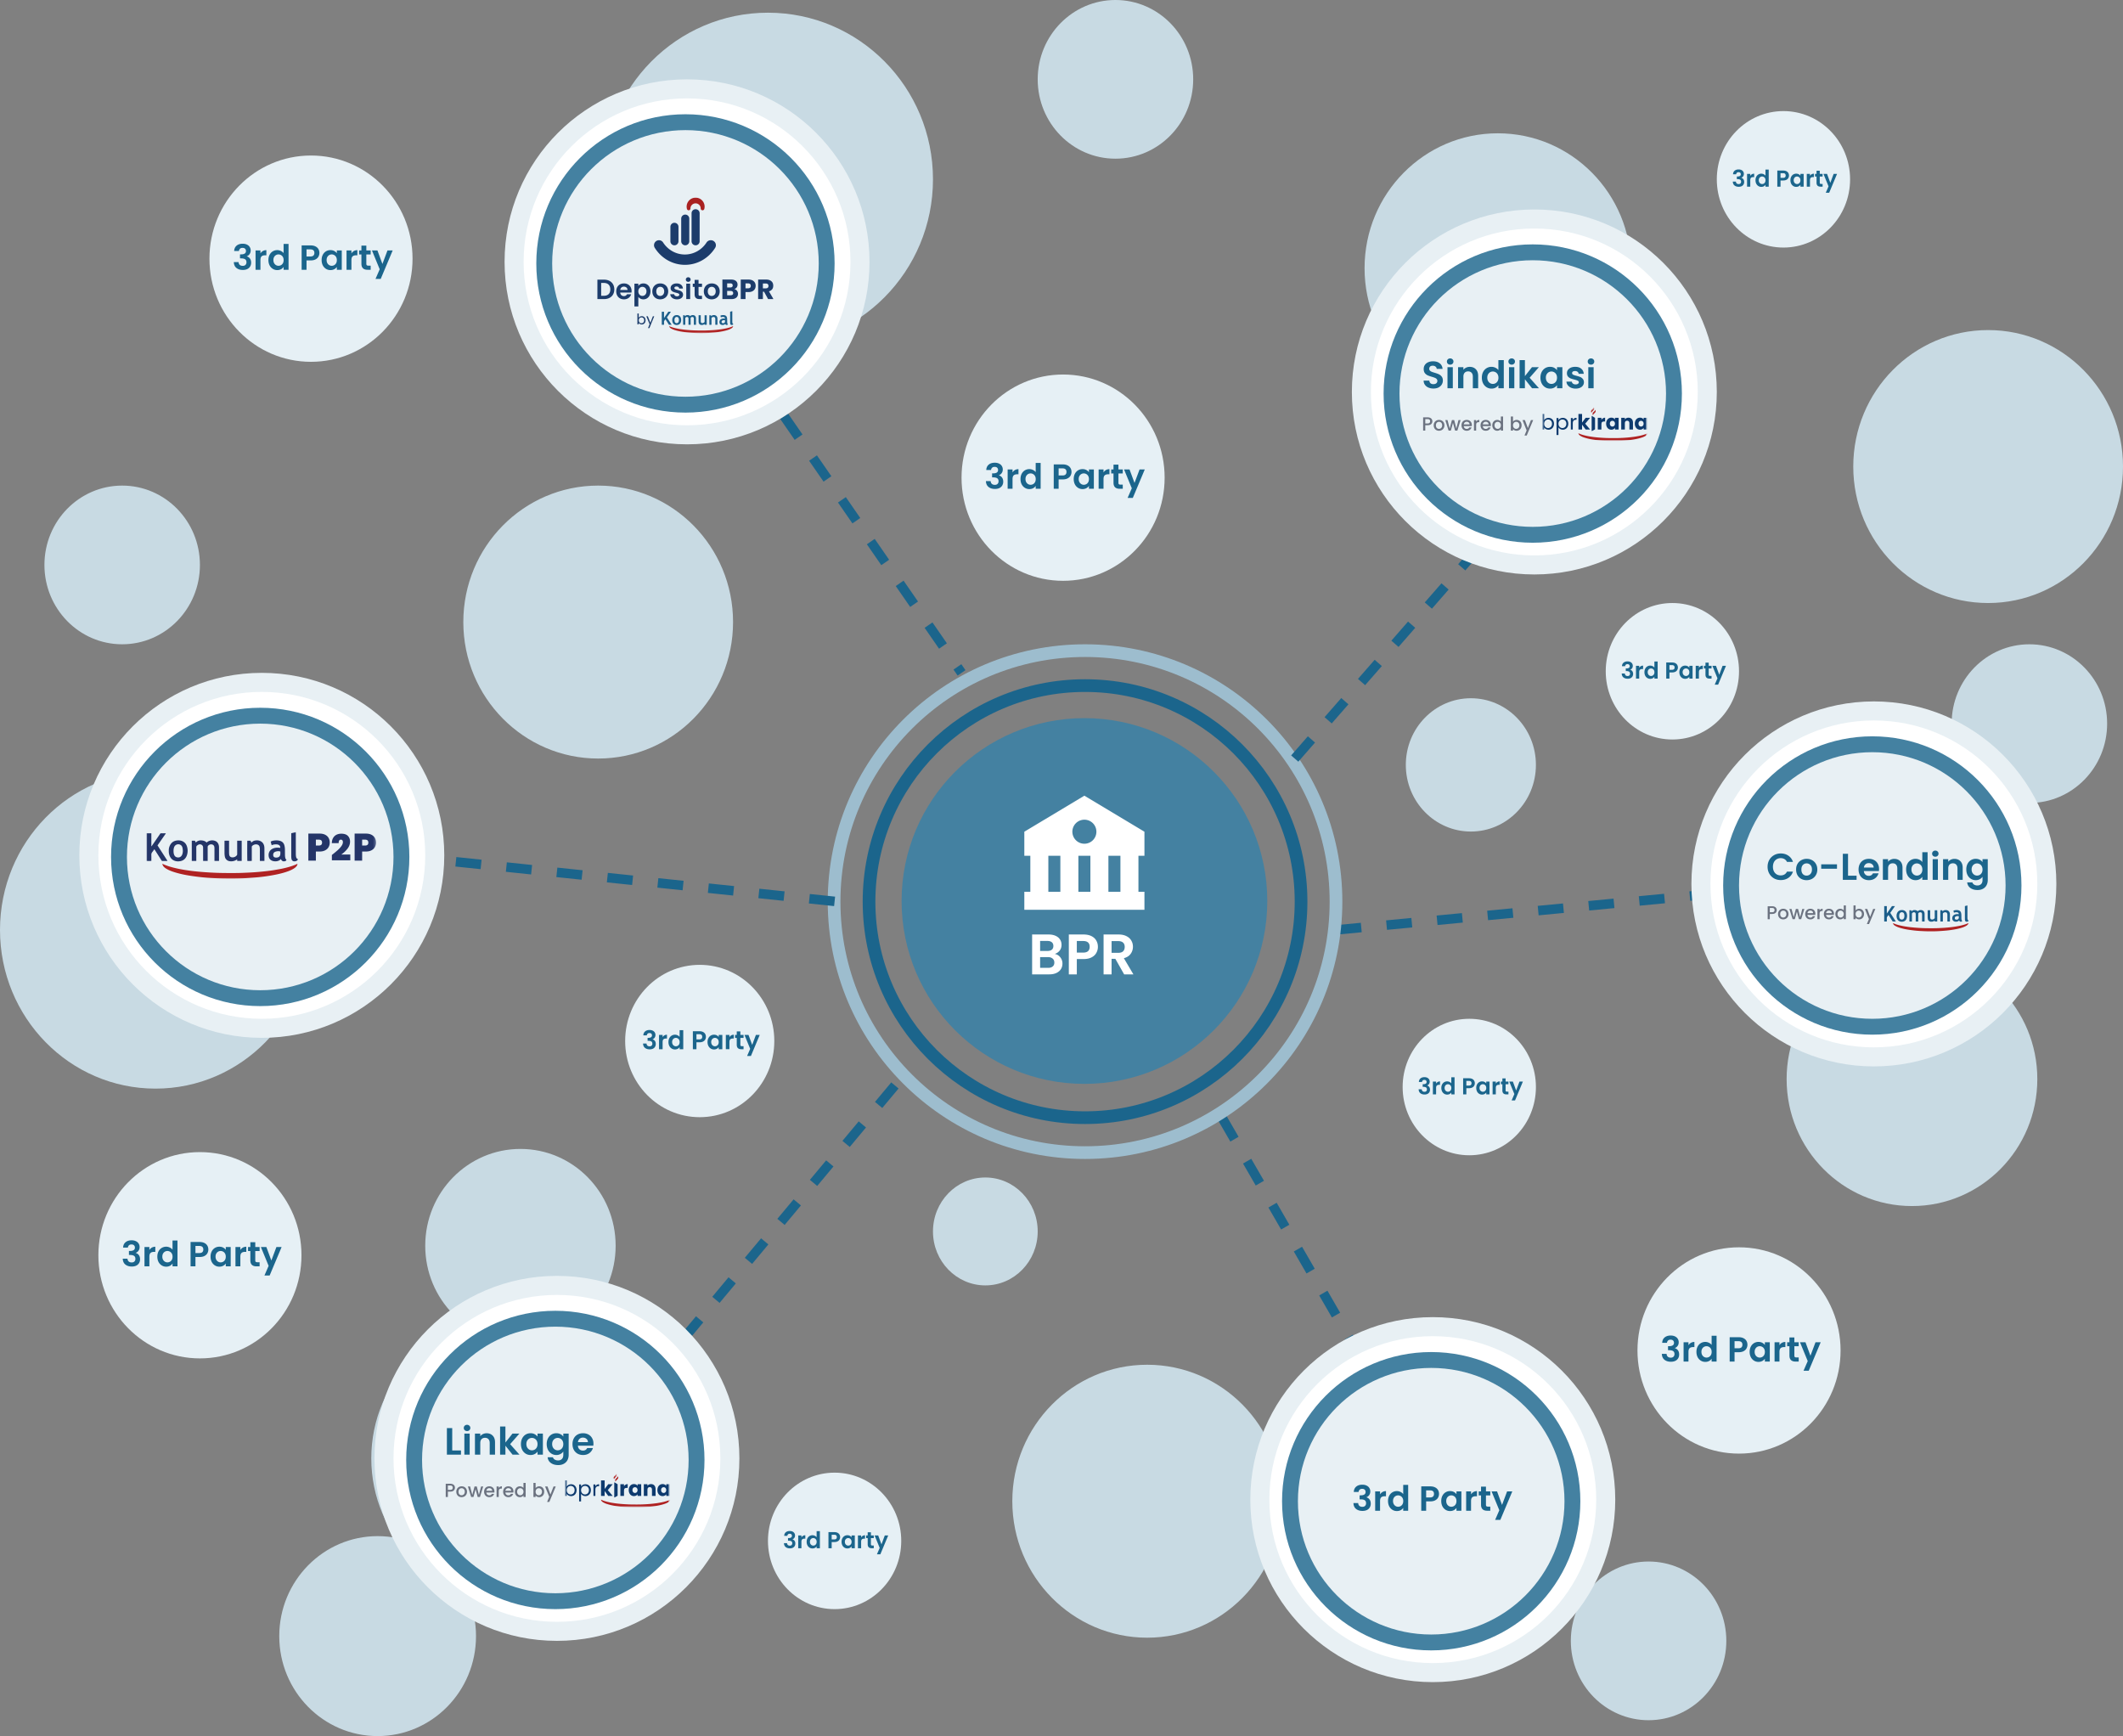 <svg xmlns="http://www.w3.org/2000/svg" width="669" height="547" fill="none"><rect width="100%" height="100%" fill="#808080" stroke="none"/><path fill="#C8DAE3" d="M639.5 253c13.531 0 24.5-11.193 24.5-25 0-13.808-10.969-25-24.5-25S615 214.192 615 228c0 13.807 10.969 25 24.5 25ZM119 547c17.12 0 31-14.103 31-31.5S136.12 484 119 484c-17.12 0-31 14.103-31 31.5s13.88 31.5 31 31.5Z"/><path stroke="#1B658C" stroke-dasharray="8 8" stroke-width="3" d="m421 293 136-13"/><path fill="#C8DAE3" d="M463.5 262c11.322 0 20.5-9.402 20.5-21s-9.178-21-20.5-21-20.5 9.402-20.5 21 9.178 21 20.5 21Zm-153 143c9.112 0 16.5-7.611 16.5-17s-7.388-17-16.5-17-16.5 7.611-16.5 17 7.388 17 16.5 17ZM164 423c16.568 0 30-13.655 30-30.5S180.568 362 164 362c-16.568 0-30 13.655-30 30.5s13.432 30.5 30 30.5Z"/><path stroke="#1B658C" stroke-dasharray="8 8" stroke-width="3" d="m385 352 41 71"/><path fill="#4481A1" d="M341.728 341.507c31.822 0 57.619-25.797 57.619-57.619s-25.797-57.618-57.619-57.618-57.619 25.796-57.619 57.618c0 31.822 25.797 57.619 57.619 57.619Z"/><path stroke="#1B658C" stroke-width="4" d="M341.92 352.153c37.594 0 68.069-30.476 68.069-68.07 0-37.594-30.475-68.069-68.069-68.069s-68.07 30.475-68.07 68.069 30.476 68.07 68.07 68.07Z"/><path stroke="#9DBDCE" stroke-width="4" d="M341.92 363.162c43.675 0 79.081-35.406 79.081-79.081 0-43.675-35.406-79.081-79.081-79.081-43.675 0-79.081 35.406-79.081 79.081 0 43.675 35.406 79.081 79.081 79.081Z"/><path fill="#fff" d="M332.37 300.556c.708.132 1.29.486 1.746 1.062.456.576.684 1.236.684 1.98 0 .672-.168 1.266-.504 1.782-.324.504-.798.9-1.422 1.188-.624.288-1.362.432-2.214.432h-5.418v-12.564h5.184c.852 0 1.584.138 2.196.414.624.276 1.092.66 1.404 1.152.324.492.486 1.05.486 1.674 0 .732-.198 1.344-.594 1.836-.384.492-.9.84-1.548 1.044Zm-4.608-.936h2.304c.6 0 1.062-.132 1.386-.396.324-.276.486-.666.486-1.17 0-.504-.162-.894-.486-1.17-.324-.276-.786-.414-1.386-.414h-2.304v3.15Zm2.538 5.328c.612 0 1.086-.144 1.422-.432.348-.288.522-.696.522-1.224 0-.54-.18-.96-.54-1.26-.36-.312-.846-.468-1.458-.468h-2.484v3.384h2.538Zm15.67-6.624c0 .672-.162 1.302-.486 1.89-.312.588-.81 1.062-1.494 1.422-.672.36-1.524.54-2.556.54h-2.106V307h-2.52v-12.564h4.626c.972 0 1.8.168 2.484.504.684.336 1.194.798 1.53 1.386.348.588.522 1.254.522 1.998Zm-4.644 1.818c.696 0 1.212-.156 1.548-.468.336-.324.504-.774.504-1.35 0-1.224-.684-1.836-2.052-1.836h-1.998v3.654h1.998ZM354.24 307l-2.772-4.896h-1.188V307h-2.52v-12.564h4.716c.972 0 1.8.174 2.484.522.684.336 1.194.798 1.53 1.386.348.576.522 1.224.522 1.944a3.78 3.78 0 0 1-.72 2.25c-.48.66-1.194 1.116-2.142 1.368l3.006 5.094h-2.916Zm-3.96-6.786h2.106c.684 0 1.194-.162 1.53-.486.336-.336.504-.798.504-1.386 0-.576-.168-1.02-.504-1.332-.336-.324-.846-.486-1.53-.486h-2.106v3.69Zm-27.495-38.159v7.572h1.893v11.354h-1.893v5.678h30.282l5.678.002 1.892-.002v-5.678h-1.892v-11.354h1.892v-7.572l-18.926-11.356-18.926 11.356Zm7.571 18.926v-11.354h3.785v11.354h-3.785Zm9.463 0v-11.354h3.785v11.354h-3.785Zm13.248 0h-3.785v-11.354h3.785v11.354Zm-7.57-18.926a3.783 3.783 0 0 1-3.788 3.785 3.786 3.786 0 1 1 3.788-3.785Z"/><path stroke="#1B658C" stroke-dasharray="8 8" stroke-width="3" d="m238 118 65 94m105 27 69-79M263 284l-134-14m153 72-86 103"/><path fill="#C8DAE3" d="M242 109c28.718 0 52-23.504 52-52.5C294 27.505 270.718 4 242 4s-52 23.505-52 52.5c0 28.996 23.282 52.5 52 52.5Z"/><g clip-path="url(#a)"><path fill="#E8F0F4" d="M216.5 140c31.756 0 57.5-25.744 57.5-57.5S248.256 25 216.5 25 159 50.744 159 82.5s25.744 57.5 57.5 57.5Z"/><path fill="#fff" d="M216.5 134c28.443 0 51.5-23.057 51.5-51.5S244.943 31 216.5 31 165 54.057 165 82.5s23.057 51.5 51.5 51.5Z"/><path fill="#4481A1" d="M216 130c25.957 0 47-21.043 47-47s-21.043-47-47-47-47 21.043-47 47 21.043 47 47 47Z"/><path fill="#E8F0F4" d="M216 125c23.196 0 42-18.804 42-42s-18.804-42-42-42-42 18.804-42 42 18.804 42 42 42Z"/><mask id="b" width="56" height="43" x="188" y="62" maskUnits="userSpaceOnUse" style="mask-type:luminance"><path fill="#fff" d="M244 62h-56v42.98h56V62Z"/></mask><g mask="url(#b)"><path fill="#1C3C6B" fill-rule="evenodd" d="M225.352 78.1a1.573 1.573 0 0 0-1.335-2.41h-.048c-.534 0-1.032.27-1.323.718-1.477 2.28-3.99 3.779-6.842 3.779-2.859 0-5.377-1.508-6.852-3.796a1.531 1.531 0 0 0-1.286-.702 1.57 1.57 0 0 0-1.332 2.402c2.019 3.222 5.525 5.352 9.512 5.352 3.983 0 7.486-2.127 9.506-5.343Z" clip-rule="evenodd"/><path fill="#1C3C6B" fill-rule="evenodd" d="M213.8 71.465a1.271 1.271 0 0 0-2.542 0v4.557a1.271 1.271 0 0 0 2.542 0v-4.557Zm3.405-2.582a1.271 1.271 0 0 0-2.542 0v7.137a1.271 1.271 0 0 0 2.542 0v-7.137Zm3.265-1.695a1.27 1.27 0 0 0-1.271-1.27 1.272 1.272 0 0 0-1.271 1.27v8.832a1.271 1.271 0 0 0 2.542 0v-8.832Z" clip-rule="evenodd"/><path fill="#A92121" fill-rule="evenodd" d="M217.575 65.686a.563.563 0 0 1-1.109.143 2.832 2.832 0 1 1 5.476.005.578.578 0 0 1-1.136-.147 1.612 1.612 0 0 0-1.615-1.614 1.616 1.616 0 0 0-1.616 1.613Z" clip-rule="evenodd"/><path fill="#1C3C6B" d="M193.581 91.186c0 1.85-1.273 3.052-3.231 3.052h-2.142v-6.123h2.142c1.957 0 3.231 1.21 3.231 3.07Zm-3.275 2.008c1.291 0 2.019-.737 2.019-2.008 0-1.273-.729-2.036-2.019-2.036h-.869v4.044h.869Zm6.321 1.124c-1.414 0-2.44-.982-2.44-2.508 0-1.536 1.001-2.51 2.44-2.51 1.405 0 2.397.957 2.397 2.405 0 .157-.009.315-.036.473h-3.555c.061.72.553 1.123 1.168 1.123.526 0 .816-.264.974-.588h1.325c-.263.895-1.071 1.605-2.273 1.605Zm-1.185-2.965h2.308c-.017-.64-.526-1.044-1.158-1.044-.589 0-1.054.377-1.15 1.044Zm7.312-2.053c1.247 0 2.221.974 2.221 2.492s-.974 2.526-2.221 2.526a1.983 1.983 0 0 1-1.606-.772v3.009h-1.23V89.38h1.23v.702c.289-.413.851-.781 1.606-.781Zm-.325 1.08c-.658 0-1.282.509-1.282 1.43 0 .922.623 1.43 1.282 1.43.667 0 1.29-.526 1.29-1.446 0-.921-.623-1.414-1.29-1.414Zm5.601 3.938c-1.405 0-2.468-.982-2.468-2.508 0-1.536 1.098-2.51 2.502-2.51 1.404 0 2.502.974 2.502 2.51.001 1.525-1.123 2.508-2.536 2.508Zm0-1.07c.649 0 1.272-.474 1.272-1.44 0-.973-.605-1.438-1.255-1.438-.651 0-1.238.465-1.238 1.439 0 .965.562 1.439 1.221 1.439Zm5.302 1.072c-1.221 0-2.072-.711-2.124-1.615h1.238c.044.368.386.649.878.649.482 0 .746-.22.746-.5 0-.869-2.748-.316-2.748-2.097 0-.807.72-1.456 1.923-1.456 1.176 0 1.887.64 1.957 1.605h-1.176c-.035-.378-.334-.632-.816-.632-.457 0-.694.184-.694.464 0 .886 2.695.334 2.73 2.114 0 .835-.729 1.467-1.914 1.467Zm2.792-6.24c0-.403.315-.719.755-.719.43 0 .754.316.754.72 0 .404-.324.72-.754.72-.44 0-.755-.316-.755-.72Zm.131 1.3h1.229v4.86h-1.229v-4.86Zm2.633 1.008h-.579V89.38h.579v-1.202h1.238v1.202h1.089v1.008h-1.089v2.351c0 .325.132.465.518.465h.571v1.035h-.773c-.931 0-1.554-.395-1.554-1.508v-2.343Zm5.373 3.93c-1.405 0-2.467-.982-2.467-2.508 0-1.536 1.098-2.51 2.502-2.51 1.404 0 2.501.974 2.501 2.51 0 1.525-1.123 2.508-2.536 2.508Zm0-1.07c.65 0 1.273-.474 1.273-1.44 0-.973-.606-1.438-1.256-1.438s-1.237.465-1.237 1.439c0 .965.562 1.439 1.22 1.439Zm6.251.991h-2.871V88.08h2.774c1.256 0 2.002.623 2.002 1.597 0 .746-.448 1.228-1.045 1.404.719.149 1.185.78 1.185 1.482 0 1.018-.746 1.676-2.045 1.676Zm-.387-4.957h-.983v1.29h.983c.492 0 .764-.22.764-.64 0-.422-.272-.65-.764-.65Zm.105 2.386h-1.088v1.36h1.107c.5 0 .789-.228.789-.667 0-.438-.307-.693-.808-.693Zm5.627.36h-.93v2.21h-1.501V88.08h2.431c1.51 0 2.266.851 2.266 1.983 0 1.018-.694 1.965-2.266 1.965Zm-.113-1.193c.597 0 .851-.298.851-.772 0-.473-.254-.772-.851-.772h-.817v1.544h.817Zm5.679-2.755c1.51 0 2.265.869 2.265 1.94 0 .772-.421 1.5-1.369 1.78l1.422 2.439h-1.694l-1.282-2.325h-.36v2.325h-1.501V88.08h2.519Zm-.088 1.246h-.93v1.527h.93c.562 0 .825-.29.825-.773.001-.456-.263-.754-.825-.754Z"/><path fill="#B02222" d="M231.007 102.762a.536.536 0 0 1-.125.344c-.131.177-.308.3-.495.411a5.126 5.126 0 0 1-.959.422c-.761.258-1.545.426-2.336.561a25.52 25.52 0 0 1-2.081.272c-.556.048-1.113.089-1.67.126a40.26 40.26 0 0 1-3.404.055c-.558-.011-1.116-.044-1.674-.073a28.76 28.76 0 0 1-2.112-.188 36.158 36.158 0 0 1-1.144-.159 16.077 16.077 0 0 1-2.355-.533 5.585 5.585 0 0 1-1.112-.467c-.19-.109-.374-.23-.507-.41-.054-.072-.09-.158-.128-.241-.015-.033-.013-.073-.02-.124.102.046.188.086.275.124.462.2.943.341 1.431.463.607.152 1.221.27 1.839.362.395.058.79.116 1.187.158.519.056 1.041.104 1.563.141.571.041 1.143.074 1.715.096a70.36 70.36 0 0 0 3.352.025c.467-.008.934-.031 1.399-.053a37.991 37.991 0 0 0 3.567-.327c.357-.052.711-.117 1.066-.18a14.486 14.486 0 0 0 1.567-.368 7.078 7.078 0 0 0 1.101-.412c.015-.008.032-.014.06-.025Z"/><path fill="#1C5E8A" d="M219.319 102.333h-.673v-.128c0-.591.001-1.18-.001-1.771a.95.95 0 0 0-.023-.22.414.414 0 0 0-.342-.334.587.587 0 0 0-.568.18.268.268 0 0 0-.079.199c.004.651.002 1.301.002 1.952v.121h-.674c-.002-.042-.004-.083-.004-.124 0-.615 0-1.23-.002-1.845a.573.573 0 0 0-.04-.226.48.48 0 0 0-.636-.234c-.079.033-.152.089-.222.141-.088.064-.12.151-.119.265.006.633.003 1.265.003 1.898v.125h-.674v-3.006l.229-.004h.231c.044.085.091.17.145.272a.989.989 0 0 1 .81-.315c.301.015.578.09.797.322.107-.104.225-.18.357-.232.276-.109.558-.125.84-.037.337.104.536.342.616.68.021.088.032.181.033.272.003.651.002 1.301.002 1.951-.003.029-.006.06-.008.098Zm-10.779-4.11h.704v1.925l.021.006c.014-.017.03-.033.043-.051a3205.767 3205.767 0 0 0 1.262-1.832c.023-.035.048-.056.094-.056h.736c-.014.033-.02.058-.035.078l-1.078 1.546-.124.182 1.487 2.304c-.038.005-.065.011-.091.011-.218.001-.438-.003-.657.001-.069.002-.107-.023-.144-.081-.328-.519-.66-1.036-.991-1.554-.022-.035-.047-.07-.077-.114-.105.148-.197.296-.307.427a.607.607 0 0 0-.141.447c.011.247.003.495.003.742v.126c-.239.01-.469.007-.704.002l-.001-4.11Zm19.907 2.16a.43.43 0 0 0-.254-.45.813.813 0 0 0-.308-.066c-.243-.006-.48.017-.714.13-.064-.179-.095-.36-.151-.538.154-.087.312-.129.477-.153.307-.048.612-.044.913.041.351.1.565.33.656.681.051.196.074.395.077.597.005.296.002.593.01.89.002.112.018.225.04.335a.544.544 0 0 0 .18.323.3.3 0 0 1-.223.198.906.906 0 0 1-.104.019c-.193.025-.336-.056-.44-.214-.025-.038-.045-.079-.071-.124a.838.838 0 0 1-.28.223 1.226 1.226 0 0 1-.619.113 1.217 1.217 0 0 1-.411-.089.78.78 0 0 1-.492-.628 1.17 1.17 0 0 1 .046-.595.98.98 0 0 1 .533-.561c.223-.107.462-.152.707-.158.119-.003.239.012.358.02l.07.006Zm.016.552c-.033-.01-.059-.02-.086-.025a1.185 1.185 0 0 0-.605.034c-.314.095-.401.316-.372.579a.33.33 0 0 0 .265.293c.14.033.28.029.418-.009a.473.473 0 0 0 .358-.376c.04-.165.017-.329.022-.496Zm-16.622-.104a1.619 1.619 0 0 1 .104-.656c.193-.491.533-.806 1.069-.88.352-.05.691-.009 1.001.179.286.174.458.436.548.752.116.406.119.818-.007 1.221-.152.488-.473.817-.986.916a1.546 1.546 0 0 1-.975-.101 1.241 1.241 0 0 1-.57-.562 1.798 1.798 0 0 1-.184-.869Zm2.097-.011c-.014-.129-.021-.26-.045-.388-.034-.18-.105-.346-.261-.457a.656.656 0 0 0-.995.311c-.091.241-.099.488-.083.74.008.145.037.286.097.421.066.152.17.269.329.325.327.115.698.026.861-.39.07-.181.093-.369.097-.562Zm8.093-1.493h.672v3.005h-.674v-.229l-.083.052c-.324.2-.673.281-1.053.218a.832.832 0 0 1-.703-.698 2.65 2.65 0 0 1-.045-.462c-.005-.604-.003-1.208-.002-1.812 0-.021.003-.042.006-.079.221-.002.441-.004.673.002v.122l.001 1.611c0 .095.004.191.013.285.027.3.2.469.508.462a.81.81 0 0 0 .627-.299.272.272 0 0 0 .063-.185c-.003-.618-.002-1.237-.002-1.854l-.001-.14Zm1.51-.001h.476l.128.274c.063-.053.115-.104.174-.147a.982.982 0 0 1 .495-.17c.212-.02.424-.005.624.077.346.142.541.409.615.767.024.11.031.225.032.337.003.583.001 1.166.001 1.749v.121h-.673c-.002-.04-.005-.077-.005-.115 0-.558.001-1.117-.002-1.674a1.383 1.383 0 0 0-.03-.273c-.051-.236-.217-.375-.46-.4a.8.8 0 0 0-.625.205.229.229 0 0 0-.088.191c.003.644.001 1.286.001 1.93v.123c-.082.023-.481.031-.66.013-.022-.075-.028-2.89-.003-3.008Zm6.549-1.118c.22-.055.438-.108.669-.167.002.055.005.1.005.143 0 1.039-.001 2.077.002 3.116 0 .134.011.268.032.4a.457.457 0 0 0 .293.384.499.499 0 0 1-.265.26.64.64 0 0 1-.354.042c-.185-.028-.308-.146-.348-.349a2.001 2.001 0 0 1-.037-.378c-.003-1.12-.002-2.239-.002-3.36 0-.026.002-.055.005-.09Z"/><path fill="#1C3C6B" d="M202.226 99.618c.683 0 1.201.507 1.201 1.296 0 .785-.522 1.315-1.201 1.315-.462 0-.79-.23-.947-.507v.466h-.42v-3.415h.42v1.358c.162-.282.499-.513.947-.513Zm-.087.365c-.457 0-.86.351-.86.937 0 .595.402.942.86.942.467 0 .859-.351.859-.947 0-.595-.393-.932-.859-.932Zm3.588-.323h.434l-1.524 3.72h-.435l.499-1.218-1.021-2.502h.467l.794 2.049.786-2.049Z"/></g></g><path fill="#C8DAE3" d="M602.5 380c21.816 0 39.5-17.908 39.5-40s-17.684-40-39.5-40-39.5 17.908-39.5 40 17.684 40 39.5 40Z"/><path fill="#E8F0F4" d="M590.5 336c31.756 0 57.5-25.744 57.5-57.5S622.256 221 590.5 221 533 246.744 533 278.5s25.744 57.5 57.5 57.5Z"/><path fill="#fff" d="M590.5 330c28.443 0 51.5-23.057 51.5-51.5S618.943 227 590.5 227 539 250.057 539 278.5s23.057 51.5 51.5 51.5Z"/><path fill="#4481A1" d="M590 326c25.957 0 47-21.043 47-47s-21.043-47-47-47-47 21.043-47 47 21.043 47 47 47Z"/><path fill="#E8F0F4" d="M590 321c23.196 0 42-18.804 42-42s-18.804-42-42-42-42 18.804-42 42 18.804 42 42 42Z"/><path fill="#1B658C" d="M557 273.101c0-.807.18-1.528.54-2.163a3.888 3.888 0 0 1 1.489-1.492c.633-.361 1.34-.541 2.122-.541.915 0 1.716.235 2.404.705.687.47 1.168 1.121 1.442 1.951h-1.888a1.954 1.954 0 0 0-.797-.881 2.286 2.286 0 0 0-1.173-.294 2.42 2.42 0 0 0-1.278.341 2.296 2.296 0 0 0-.867.94c-.204.408-.305.886-.305 1.434 0 .541.101 1.019.305 1.435.211.407.5.724.867.952.375.219.801.329 1.278.329.446 0 .837-.098 1.173-.294.344-.204.609-.502.797-.893h1.888c-.274.838-.755 1.492-1.442 1.963-.68.462-1.482.693-2.404.693-.782 0-1.489-.176-2.122-.529a3.996 3.996 0 0 1-1.489-1.493c-.36-.634-.54-1.355-.54-2.163Zm12.283 4.22a3.455 3.455 0 0 1-1.688-.411 3.086 3.086 0 0 1-1.185-1.187c-.281-.51-.422-1.097-.422-1.763 0-.667.145-1.254.434-1.764.297-.509.7-.901 1.208-1.175a3.444 3.444 0 0 1 1.7-.423c.625 0 1.192.141 1.7.423.508.274.907.666 1.196 1.175.297.51.445 1.097.445 1.764 0 .666-.152 1.253-.457 1.763a3.119 3.119 0 0 1-1.219 1.187 3.549 3.549 0 0 1-1.712.411Zm0-1.434c.297 0 .575-.07.832-.211.266-.149.477-.369.634-.659.156-.289.234-.642.234-1.057 0-.62-.164-1.094-.492-1.423a1.572 1.572 0 0 0-1.185-.505 1.57 1.57 0 0 0-1.184.505c-.312.329-.469.803-.469 1.423 0 .619.153 1.097.458 1.434.312.329.703.493 1.172.493Zm9.587-3.561v1.387h-4.971v-1.387h4.971Zm3.483 3.585h2.696v1.305h-4.338v-8.205h1.642v6.9Zm9.778-2.093c0 .236-.016.447-.047.635h-4.748c.039.47.203.839.492 1.105.289.267.645.4 1.067.4.61 0 1.043-.263 1.301-.788h1.771a3 3 0 0 1-1.079 1.552c-.531.4-1.184.599-1.958.599a3.455 3.455 0 0 1-1.688-.411 3.02 3.02 0 0 1-1.161-1.187c-.274-.51-.41-1.097-.41-1.763 0-.674.136-1.266.41-1.775.274-.51.657-.902 1.149-1.176.492-.274 1.059-.411 1.7-.411.618 0 1.169.133 1.653.399a2.76 2.76 0 0 1 1.138 1.14c.273.486.41 1.047.41 1.681Zm-1.7-.47c-.008-.423-.16-.76-.457-1.011-.297-.258-.661-.388-1.091-.388-.406 0-.75.126-1.032.377-.273.243-.441.583-.504 1.022h3.084Zm6.498-2.739c.773 0 1.399.247 1.876.741.476.486.715 1.168.715 2.045v3.821h-1.642v-3.597c0-.518-.129-.913-.387-1.188-.258-.282-.609-.423-1.055-.423-.453 0-.813.141-1.079.423-.257.275-.386.67-.386 1.188v3.597h-1.642v-6.513h1.642v.811c.218-.282.496-.501.832-.658a2.582 2.582 0 0 1 1.126-.247Zm3.73 3.327c0-.658.129-1.242.386-1.751a2.91 2.91 0 0 1 1.079-1.176 2.87 2.87 0 0 1 1.513-.411c.422 0 .824.094 1.207.282.383.18.688.423.915.729v-3.092h1.665v8.699h-1.665v-.964c-.203.321-.489.58-.856.776-.367.196-.793.293-1.278.293a2.788 2.788 0 0 1-1.501-.423 3 3 0 0 1-1.079-1.187c-.257-.517-.386-1.109-.386-1.775Zm5.112.024c0-.4-.079-.741-.235-1.023a1.596 1.596 0 0 0-.633-.658 1.655 1.655 0 0 0-.856-.236c-.305 0-.586.075-.844.224a1.709 1.709 0 0 0-.633.658c-.157.282-.235.619-.235 1.011 0 .392.078.737.235 1.034.164.29.375.514.633.671.266.156.547.235.844.235.305 0 .59-.075.856-.224.266-.156.477-.376.633-.658.156-.29.235-.635.235-1.034Zm4.088-4.032a1.03 1.03 0 0 1-.726-.271.942.942 0 0 1-.282-.693c0-.275.094-.502.282-.682.195-.188.437-.282.726-.282.29 0 .528.094.716.282.195.18.293.407.293.682a.925.925 0 0 1-.293.693.993.993 0 0 1-.716.271Zm.809.775v6.513h-1.641v-6.513h1.641Zm5.222-.094c.774 0 1.399.247 1.876.741.476.486.715 1.168.715 2.045v3.821h-1.642v-3.597c0-.518-.129-.913-.387-1.188-.257-.282-.609-.423-1.055-.423-.453 0-.813.141-1.078.423-.258.275-.387.67-.387 1.188v3.597h-1.642v-6.513h1.642v.811a2.23 2.23 0 0 1 .832-.658 2.582 2.582 0 0 1 1.126-.247Zm6.696-.011c.485 0 .911.098 1.278.293.368.189.657.435.868.741v-.929h1.653v6.56c0 .603-.121 1.14-.363 1.61a2.666 2.666 0 0 1-1.091 1.129c-.485.282-1.071.423-1.759.423-.922 0-1.68-.216-2.274-.647-.587-.431-.919-1.018-.997-1.763h1.63c.086.298.27.533.551.705.289.181.637.271 1.044.271.476 0 .863-.145 1.16-.435.297-.282.446-.713.446-1.293v-1.011c-.211.305-.504.56-.88.764a2.562 2.562 0 0 1-1.266.305 2.788 2.788 0 0 1-1.501-.423 2.99 2.99 0 0 1-1.078-1.187c-.258-.517-.387-1.109-.387-1.775 0-.658.129-1.242.387-1.751.265-.51.621-.902 1.067-1.176a2.865 2.865 0 0 1 1.512-.411Zm2.146 3.362c0-.4-.078-.741-.235-1.023a1.596 1.596 0 0 0-.633-.658 1.655 1.655 0 0 0-.856-.236c-.305 0-.586.075-.844.224a1.709 1.709 0 0 0-.633.658c-.156.282-.235.619-.235 1.011 0 .392.079.737.235 1.034.164.29.375.514.633.671.266.156.547.235.844.235.305 0 .59-.075.856-.224.266-.156.477-.376.633-.658.157-.29.235-.635.235-1.034Z"/><path fill="#6B7280" d="M559.879 286.754c0 .208-.049.404-.147.588a1.117 1.117 0 0 1-.469.453c-.215.113-.49.17-.826.17h-.739v1.658h-.668v-4.085h1.407c.312 0 .576.054.791.164.219.106.381.251.487.435.109.184.164.39.164.617Zm-1.442.664c.254 0 .443-.056.568-.17.125-.118.188-.282.188-.494 0-.446-.252-.67-.756-.67h-.739v1.334h.739Zm3.48 2.257c-.305 0-.58-.068-.826-.205a1.527 1.527 0 0 1-.581-.588 1.803 1.803 0 0 1-.211-.882c0-.329.073-.621.217-.875a1.5 1.5 0 0 1 .592-.588c.25-.137.53-.206.839-.206.308 0 .588.069.838.206a1.5 1.5 0 0 1 .592.588c.145.254.217.546.217.875 0 .329-.074.621-.223.876a1.56 1.56 0 0 1-.609.594 1.755 1.755 0 0 1-.845.205Zm0-.581a.98.98 0 0 0 .481-.124.931.931 0 0 0 .369-.37c.094-.165.141-.365.141-.6s-.045-.433-.135-.593a.914.914 0 0 0-.357-.371.981.981 0 0 0-.481-.123.981.981 0 0 0-.481.123.89.89 0 0 0-.346.371c-.086.16-.129.358-.129.593 0 .349.088.619.264.811.18.189.405.283.674.283Zm6.676-2.71-1.003 3.239h-.703l-.651-2.393-.651 2.393h-.703l-1.008-3.239h.68l.674 2.604.686-2.604h.697l.657 2.592.668-2.592h.657Zm3.46 1.54c0 .121-.008.231-.024.329h-2.468c.02.259.116.466.288.623a.902.902 0 0 0 .633.235c.359 0 .613-.151.762-.452h.721a1.472 1.472 0 0 1-.534.734c-.254.188-.57.282-.949.282-.309 0-.587-.068-.833-.205a1.53 1.53 0 0 1-.574-.588 1.835 1.835 0 0 1-.205-.882c0-.333.066-.625.199-.875.137-.255.326-.451.568-.588.247-.137.528-.206.845-.206.305 0 .576.067.815.2.238.133.424.321.556.564.133.239.2.515.2.829Zm-.698-.212a.762.762 0 0 0-.264-.593.942.942 0 0 0-.639-.224.851.851 0 0 0-.592.224.91.91 0 0 0-.293.593h1.788Zm2.024-.858c.097-.164.226-.292.387-.382.164-.094.357-.141.58-.141v.694h-.17c-.262 0-.461.066-.598.199-.133.134-.199.365-.199.694v1.705h-.669v-3.239h.669v.47Zm4.542 1.07c0 .121-.008.231-.024.329h-2.468c.02.259.116.466.288.623a.904.904 0 0 0 .633.235c.359 0 .613-.151.762-.452h.721a1.472 1.472 0 0 1-.534.734c-.254.188-.57.282-.949.282-.309 0-.587-.068-.833-.205a1.53 1.53 0 0 1-.574-.588 1.835 1.835 0 0 1-.205-.882c0-.333.066-.625.199-.875a1.44 1.44 0 0 1 .569-.588c.246-.137.527-.206.844-.206.305 0 .576.067.815.2.238.133.424.321.557.564.132.239.199.515.199.829Zm-.698-.212a.762.762 0 0 0-.264-.593.942.942 0 0 0-.639-.224.851.851 0 0 0-.592.224.91.91 0 0 0-.293.593h1.788Zm1.133.277c0-.326.066-.614.199-.864a1.494 1.494 0 0 1 1.331-.794c.211 0 .418.047.621.141.207.09.372.212.493.365v-1.564h.674v4.35H581v-.488c-.11.156-.262.286-.458.388a1.396 1.396 0 0 1-.662.152c-.281 0-.539-.07-.774-.211a1.574 1.574 0 0 1-.551-.6 1.882 1.882 0 0 1-.199-.875ZM581 288c0-.223-.047-.417-.141-.582a.949.949 0 0 0-1.319-.376.949.949 0 0 0-.364.371c-.089.16-.134.352-.134.576 0 .223.045.419.134.587.094.169.215.298.364.388.152.086.313.13.481.13a.94.94 0 0 0 .838-.506c.094-.168.141-.364.141-.588Zm3.743-1.134c.113-.157.268-.284.463-.382a1.43 1.43 0 0 1 .662-.153c.286 0 .544.069.774.206.231.137.413.333.545.588.133.25.2.538.2.864 0 .325-.067.617-.2.875a1.5 1.5 0 0 1-.551.6 1.44 1.44 0 0 1-.768.211c-.25 0-.472-.049-.668-.147a1.274 1.274 0 0 1-.457-.376v.471h-.668v-4.35h.668v1.593Zm1.964 1.123c0-.224-.047-.416-.141-.576a.902.902 0 0 0-.363-.371.967.967 0 0 0-.962 0 .988.988 0 0 0-.363.376c-.09.165-.135.359-.135.582 0 .224.045.42.135.588.093.165.215.29.363.376a.946.946 0 0 0 .962 0 .966.966 0 0 0 .363-.388c.094-.168.141-.364.141-.587Zm4.248-1.605-1.981 4.761h-.692l.657-1.575-1.272-3.186h.744l.909 2.469.944-2.469h.691Z"/><path fill="#B02222" d="M620.265 290.847a.635.635 0 0 1-.147.406c-.155.208-.364.353-.584.483-.357.21-.74.365-1.131.497-.899.304-1.824.502-2.758.66-.814.139-1.632.25-2.455.321-.656.057-1.313.105-1.971.148-1.337.088-2.677.09-4.017.065-.659-.013-1.317-.051-1.975-.085a32.602 32.602 0 0 1-2.493-.222 43.784 43.784 0 0 1-1.35-.187c-.94-.148-1.87-.341-2.779-.628a6.585 6.585 0 0 1-1.312-.549c-.225-.13-.442-.272-.599-.483-.063-.086-.106-.187-.151-.285-.017-.038-.015-.086-.024-.146.121.054.222.101.325.146.545.234 1.113.401 1.688.545a22.56 22.56 0 0 0 2.171.426c.465.069.932.137 1.4.187.614.066 1.229.123 1.844.167.674.048 1.35.086 2.025.112.642.025 1.285.033 1.927.038a80.63 80.63 0 0 0 2.028-.008c.551-.01 1.101-.037 1.652-.063a45.791 45.791 0 0 0 2.881-.22c.444-.048.887-.101 1.328-.166.421-.061.84-.137 1.258-.211a17.187 17.187 0 0 0 1.85-.434 8.337 8.337 0 0 0 1.298-.485c.019-.01.038-.016.071-.029Z"/><path fill="#1C5E8A" d="M606.472 290.341h-.794v-.151c0-.695.001-1.391-.001-2.086 0-.087-.007-.176-.027-.26a.491.491 0 0 0-.404-.393.692.692 0 0 0-.671.212.313.313 0 0 0-.092.235c.003.766.001 1.532.001 2.298v.143h-.795l-.006-.146c0-.724.002-1.449-.002-2.174a.685.685 0 0 0-.047-.266c-.121-.279-.456-.401-.75-.276-.094.04-.178.106-.262.166-.104.076-.141.178-.14.313.006.745.003 1.49.003 2.236v.146h-.795v-3.542l.269-.005h.273l.171.32c.267-.281.587-.39.955-.371.356.019.683.107.942.38.126-.122.264-.211.421-.273a1.46 1.46 0 0 1 .992-.045c.397.123.632.404.726.802.025.104.038.213.039.32.003.767.002 1.533.001 2.299 0 .037-.004.073-.007.118Zm-12.719-4.841h.83v2.268l.024.007c.017-.019.036-.038.051-.059l1.108-1.603c.127-.184.255-.369.381-.555.028-.041.057-.067.111-.066.283.002.567.001.868.001-.016.037-.024.068-.04.092l-1.272 1.821c-.048.068-.095.137-.147.214l1.755 2.715c-.046.006-.077.013-.107.013-.259.001-.518-.002-.776.002-.082.002-.128-.027-.171-.095-.387-.612-.778-1.222-1.168-1.832l-.091-.134c-.125.175-.233.349-.363.504a.707.707 0 0 0-.165.527c.013.291.003.582.003.874v.148c-.283.011-.555.009-.831.002V285.5Zm23.491 2.544a.506.506 0 0 0-.299-.53.962.962 0 0 0-.364-.078c-.286-.008-.566.019-.843.153-.075-.21-.112-.425-.178-.635a1.64 1.64 0 0 1 .563-.18 2.499 2.499 0 0 1 1.078.049c.413.117.667.387.774.801.059.231.087.466.091.703.005.35.002.699.011 1.049.003.132.022.265.047.395.033.168.085.25.212.381a.35.35 0 0 1-.263.233 1.322 1.322 0 0 1-.123.022c-.228.029-.396-.067-.519-.252-.03-.044-.053-.093-.084-.145-.095.11-.2.201-.331.263-.232.11-.476.151-.729.133a1.43 1.43 0 0 1-.486-.105c-.329-.143-.526-.388-.581-.74a1.383 1.383 0 0 1 .055-.701c.114-.311.334-.521.628-.661.264-.125.546-.178.835-.186.14-.004.282.015.423.023l.083.008Zm.019.651c-.038-.012-.069-.024-.101-.031a1.385 1.385 0 0 0-.714.041c-.371.111-.473.372-.439.682a.39.39 0 0 0 .314.345c.165.039.33.034.493-.01a.561.561 0 0 0 .423-.443c.045-.194.019-.387.024-.584Zm-19.615-.124a1.9 1.9 0 0 1 .124-.773c.227-.578.629-.95 1.261-1.038.416-.057.816-.009 1.181.212.337.205.54.515.646.887.137.478.14.964-.008 1.438-.18.575-.559.963-1.164 1.079-.39.075-.78.055-1.15-.119a1.458 1.458 0 0 1-.672-.663 2.107 2.107 0 0 1-.218-1.023Zm2.475-.013c-.017-.153-.025-.307-.053-.457-.04-.213-.124-.408-.308-.539a.774.774 0 0 0-1.174.366c-.106.285-.117.576-.098.872.01.171.044.337.113.496a.665.665 0 0 0 .389.383c.387.136.824.03 1.016-.459.084-.213.11-.434.115-.662Zm9.55-1.76h.793v3.541h-.795v-.27l-.097.06a1.759 1.759 0 0 1-1.244.257.98.98 0 0 1-.83-.822 3.32 3.32 0 0 1-.054-.544c-.006-.712-.002-1.423-.002-2.135 0-.025.003-.05.007-.092.261-.002.52-.005.794.002v.144l.001 1.898c0 .112.005.224.015.336.032.354.236.552.599.544a.957.957 0 0 0 .741-.352.32.32 0 0 0 .073-.218c-.003-.729-.001-1.457-.001-2.185v-.164Zm1.782 0h.561l.152.322c.074-.062.136-.122.206-.173.174-.125.375-.18.584-.2.252-.023.501-.006.738.091.408.167.638.482.726.903.027.129.035.264.036.396.003.687.002 1.374.002 2.061v.143h-.795c-.002-.047-.006-.091-.006-.135-.001-.658.001-1.316-.002-1.974a1.653 1.653 0 0 0-.036-.321c-.06-.278-.256-.441-.542-.471a.95.95 0 0 0-.738.241.269.269 0 0 0-.104.225c.004.758.002 1.516.002 2.274v.145c-.098.028-.567.035-.779.016-.027-.087-.034-3.404-.005-3.543Zm7.728-1.316.789-.197c.002.064.006.117.006.169 0 1.223-.001 2.446.002 3.67 0 .157.013.316.037.471.032.203.131.367.346.454a.585.585 0 0 1-.312.305.763.763 0 0 1-.417.051c-.218-.033-.365-.173-.412-.412a2.38 2.38 0 0 1-.043-.445c-.004-1.319-.002-2.638-.002-3.958 0-.033.003-.065.006-.108Z"/><path fill="#C8DAE3" d="M161.5 504c24.577 0 44.5-19.923 44.5-44.5S186.077 415 161.5 415 117 434.923 117 459.5s19.923 44.5 44.5 44.5Z"/><path fill="#E8F0F4" d="M175.5 517c31.756 0 57.5-25.744 57.5-57.5S207.256 402 175.5 402 118 427.744 118 459.5s25.744 57.5 57.5 57.5Z"/><path fill="#fff" d="M175.5 511c28.443 0 51.5-23.057 51.5-51.5S203.943 408 175.5 408 124 431.057 124 459.5s23.057 51.5 51.5 51.5Z"/><path fill="#4481A1" d="M175 507c25.957 0 47-21.043 47-47s-21.043-47-47-47-47 21.043-47 47 21.043 47 47 47Z"/><path fill="#E8F0F4" d="M175 502c23.196 0 42-18.804 42-42s-18.804-42-42-42-42 18.804-42 42 18.804 42 42 42Z"/><mask id="c" width="72" height="30" x="140" y="445" maskUnits="userSpaceOnUse" style="mask-type:luminance"><path fill="#fff" d="M211.25 445H140v30h71.25v-30Z"/></mask><g mask="url(#c)"><path fill="#1B658C" d="M142.505 457.001h2.757v1.333h-4.435v-8.377h1.678v7.044Zm4.674-6.107c-.295 0-.543-.092-.743-.277a.965.965 0 0 1-.288-.708c0-.28.097-.512.288-.695.2-.193.448-.288.743-.288a.99.99 0 0 1 .732.288.904.904 0 0 1 .299.695c0 .281-.1.516-.299.708a1.013 1.013 0 0 1-.732.277Zm.827.791v6.649h-1.678v-6.649h1.678Zm5.338-.096c.791 0 1.43.252 1.918.756.487.497.731 1.192.731 2.089v3.9h-1.678v-3.673c0-.527-.132-.931-.396-1.212-.263-.288-.623-.432-1.078-.432-.464 0-.832.144-1.103.432-.264.281-.396.685-.396 1.212v3.673h-1.677v-6.649h1.677v.829c.224-.288.508-.512.851-.673a2.65 2.65 0 0 1 1.151-.252Zm8.176 6.745-2.253-2.833v2.833h-1.679v-8.88h1.679v5.052l2.229-2.821h2.182l-2.925 3.336 2.949 3.313h-2.182Zm2.637-3.348c0-.672.132-1.269.395-1.789.272-.519.636-.92 1.091-1.2.464-.279.979-.42 1.546-.42.495 0 .928.1 1.295.3.375.201.675.452.898.757v-.949h1.691v6.649h-1.691v-.973a2.513 2.513 0 0 1-.898.78c-.376.2-.812.3-1.307.3-.559 0-1.07-.144-1.534-.432a3.097 3.097 0 0 1-1.091-1.212c-.263-.528-.395-1.132-.395-1.811Zm5.225.023c0-.408-.079-.755-.239-1.043a1.636 1.636 0 0 0-.648-.672 1.682 1.682 0 0 0-.874-.24c-.312 0-.599.076-.863.227-.264.152-.48.376-.648.673-.159.287-.24.631-.24 1.032 0 .399.081.752.24 1.055.168.297.384.524.648.684.271.16.559.24.863.24.311 0 .603-.076.874-.228.272-.159.488-.383.648-.672.16-.295.239-.648.239-1.056Zm5.931-3.432c.495 0 .931.1 1.306.3.376.192.671.444.887.757v-.949h1.69v6.696c0 .616-.124 1.164-.371 1.645-.249.487-.62.872-1.115 1.151-.496.289-1.095.432-1.798.432-.943 0-1.719-.22-2.325-.66-.6-.439-.939-1.039-1.019-1.8h1.666c.088.304.275.544.563.72.296.184.652.277 1.067.277.488 0 .883-.148 1.186-.445.304-.287.456-.728.456-1.32v-1.032a2.535 2.535 0 0 1-.899.78 2.625 2.625 0 0 1-1.294.312c-.56 0-1.071-.144-1.535-.432a3.062 3.062 0 0 1-1.102-1.212c-.264-.528-.396-1.132-.396-1.811 0-.672.132-1.269.396-1.789.272-.519.635-.92 1.09-1.2.464-.279.979-.42 1.547-.42Zm2.193 3.432c0-.408-.08-.755-.239-1.043a1.642 1.642 0 0 0-.648-.672 1.688 1.688 0 0 0-.875-.24c-.312 0-.599.076-.863.227a1.742 1.742 0 0 0-.647.673c-.16.287-.24.631-.24 1.032 0 .399.08.752.24 1.055.168.297.383.524.647.684.272.16.559.24.863.24.311 0 .603-.076.875-.228.272-.159.487-.383.648-.672.159-.295.239-.648.239-1.056Zm9.501-.143c0 .24-.016.455-.048.648h-4.854c.04.48.208.856.503 1.127.297.272.66.408 1.092.408.623 0 1.067-.268 1.33-.804h1.809a3.05 3.05 0 0 1-1.102 1.584c-.543.408-1.21.612-2.002.612-.639 0-1.214-.139-1.726-.42a3.073 3.073 0 0 1-1.186-1.212c-.28-.52-.42-1.12-.42-1.8 0-.688.14-1.292.42-1.812.28-.519.671-.92 1.174-1.2.504-.279 1.083-.42 1.738-.42.631 0 1.195.136 1.691.408.503.273.89.661 1.162 1.164.28.496.419 1.068.419 1.717Zm-1.737-.48c-.008-.432-.164-.776-.468-1.032-.304-.265-.675-.397-1.114-.397a1.53 1.53 0 0 0-1.055.384c-.28.248-.452.597-.516 1.045h3.153Z"/><path fill="#6B7280" d="M143.362 468.739c0 .212-.05.411-.15.6-.1.187-.26.342-.479.462-.22.115-.502.173-.845.173h-.756v1.693h-.683v-4.17h1.439c.32 0 .589.056.809.167.223.108.389.256.497.445.112.187.168.397.168.63Zm-1.474.678c.26 0 .453-.059.581-.175.128-.12.192-.288.192-.503 0-.457-.258-.685-.773-.685h-.756v1.363h.756Zm3.558 2.304c-.311 0-.594-.07-.845-.21a1.547 1.547 0 0 1-.593-.6 1.822 1.822 0 0 1-.216-.9c0-.337.074-.635.221-.894.148-.26.35-.461.606-.6.256-.14.541-.21.857-.21.316 0 .601.07.857.21.256.139.457.34.605.6.148.259.222.557.222.894 0 .336-.076.634-.228.893a1.587 1.587 0 0 1-.623.607c-.259.14-.547.21-.863.21Zm0-.594c.176 0 .339-.043.491-.126a.944.944 0 0 0 .378-.379c.096-.168.143-.371.143-.611s-.046-.443-.137-.607a.93.93 0 0 0-.366-.377.984.984 0 0 0-.491-.126.99.99 0 0 0-.492.126.903.903 0 0 0-.353.377 1.273 1.273 0 0 0-.132.607c0 .355.09.632.27.828a.914.914 0 0 0 .689.288Zm6.824-2.766-1.025 3.306h-.719l-.665-2.443-.665 2.443h-.719l-1.031-3.306h.695l.689 2.658.701-2.658h.714l.671 2.646.683-2.646h.671Zm3.537 1.571c0 .125-.007.236-.023.337h-2.524a.92.92 0 0 0 .294.635c.176.161.391.24.647.24.368 0 .627-.153.779-.462h.737a1.487 1.487 0 0 1-.545.75c-.26.192-.584.289-.971.289a1.72 1.72 0 0 1-.851-.21 1.56 1.56 0 0 1-.587-.6 1.875 1.875 0 0 1-.21-.9c0-.34.068-.639.203-.894.14-.26.334-.461.582-.6.252-.14.54-.21.863-.21.311 0 .59.068.833.204.243.136.434.327.57.576.136.243.203.525.203.845Zm-.713-.215a.78.78 0 0 0-.269-.606.963.963 0 0 0-.654-.229.866.866 0 0 0-.605.229.926.926 0 0 0-.3.606h1.828Zm2.069-.876c.1-.169.231-.298.395-.39.168-.097.366-.144.594-.144v.707h-.175c-.267 0-.471.069-.611.205-.136.136-.203.372-.203.708v1.74h-.684v-3.306h.684v.48Zm4.643 1.091c0 .125-.008.236-.024.337h-2.523c.02.263.118.476.293.635.177.161.392.24.648.24.368 0 .627-.153.779-.462h.737c-.1.305-.282.554-.545.75-.26.192-.584.289-.971.289-.316 0-.6-.07-.851-.21a1.577 1.577 0 0 1-.588-.6 1.874 1.874 0 0 1-.209-.9c0-.34.068-.639.204-.894.139-.26.333-.461.581-.6.252-.14.539-.21.863-.21.311 0 .589.068.833.204.243.136.434.327.569.576.136.243.204.525.204.845Zm-.713-.215a.777.777 0 0 0-.27-.606.958.958 0 0 0-.653-.229.864.864 0 0 0-.605.229.921.921 0 0 0-.3.606h1.828Zm1.158.282c0-.332.068-.627.203-.882.141-.256.328-.454.563-.595a1.53 1.53 0 0 1 1.433-.071c.212.092.38.216.503.371v-1.595h.689v4.44h-.689v-.498a1.27 1.27 0 0 1-.467.395 1.418 1.418 0 0 1-.677.157c-.288 0-.552-.072-.792-.217a1.61 1.61 0 0 1-.563-.612 1.928 1.928 0 0 1-.203-.893Zm2.702.012c0-.229-.047-.427-.143-.594a.972.972 0 0 0-.366-.385.973.973 0 0 0-.491-.131.974.974 0 0 0-.863.51c-.092.164-.138.36-.138.588 0 .228.046.427.138.6.095.171.219.303.371.395.156.088.32.133.492.133a.965.965 0 0 0 .857-.516c.096-.173.143-.372.143-.6Zm3.827-1.159c.116-.159.274-.29.474-.39.203-.104.429-.155.677-.155.291 0 .555.07.791.21.235.139.422.34.557.6.136.255.204.55.204.882 0 .332-.068.63-.204.893a1.535 1.535 0 0 1-.563.612 1.47 1.47 0 0 1-.785.217c-.256 0-.484-.051-.684-.15a1.331 1.331 0 0 1-.467-.384v.48h-.683v-4.44h.683v1.625Zm2.007 1.147c0-.228-.047-.424-.143-.588a.919.919 0 0 0-.372-.379.996.996 0 0 0-.983 0 1.012 1.012 0 0 0-.371.385 1.213 1.213 0 0 0-.138.594c0 .228.046.427.138.6.096.168.219.295.371.383.156.088.32.133.492.133a.96.96 0 0 0 .863-.528c.096-.173.143-.372.143-.6Zm4.344-1.638-2.026 4.86h-.707l.671-1.609-1.3-3.251h.761l.929 2.52.965-2.52h.707Z"/><mask id="d" width="35" height="11" x="177" y="464" maskUnits="userSpaceOnUse" style="mask-type:luminance"><path fill="#fff" d="M211.25 464.334h-33.294v10.667h33.294v-10.667Z"/></mask><g mask="url(#d)"><mask id="e" width="35" height="11" x="177" y="464" maskUnits="userSpaceOnUse" style="mask-type:luminance"><path fill="#fff" d="M211.219 464.334h-33.263v10.667h33.263v-10.667Z"/></mask><g mask="url(#e)"><path fill="#0D3A6E" d="M179.958 467.649c.988 0 1.736.729 1.736 1.862 0 1.135-.755 1.89-1.736 1.89-.667 0-1.141-.331-1.368-.729v.669h-.608v-4.905h.608v1.949c.233-.404.721-.736 1.368-.736Zm-.127.524c-.661 0-1.241.503-1.241 1.345s.581 1.353 1.241 1.353c.661 0 1.241-.505 1.241-1.36 0-.855-.567-1.338-1.241-1.338Zm4.64-.527c.981 0 1.735.73 1.735 1.863 0 1.135-.754 1.89-1.735 1.89-.668 0-1.141-.358-1.368-.729v2.392h-.608v-5.356h.608v.67c.22-.385.7-.73 1.368-.73Zm-.127.525c-.661 0-1.241.504-1.241 1.345 0 .842.58 1.353 1.241 1.353.66 0 1.241-.505 1.241-1.36 0-.855-.567-1.338-1.241-1.338Zm3.271 3.17h-.608v-3.634h.608v.591c.207-.405.601-.657 1.181-.657v.623h-.159c-.582 0-1.022.259-1.022 1.101v1.976Zm1.782-4.905h1.141v2.712l1.129-1.506h1.408l-1.549 1.856 1.562 1.843h-1.416l-1.135-1.551v1.551h-1.141v-4.905h.001Zm7.237 4.905h-1.141v-3.699h1.141v.617c.26-.392.667-.657 1.169-.657v1.201h-.314c-.541 0-.855.185-.855.822v1.716Zm3.13-3.753c.553 0 .948.251 1.148.576v-.524h1.141v3.7h-1.141v-.524c-.208.325-.601.577-1.155.577-.908 0-1.635-.742-1.635-1.909s.727-1.896 1.642-1.896Zm.334.987c-.428 0-.815.319-.815.909 0 .589.387.921.815.921.427 0 .815-.324.815-.915 0-.59-.381-.915-.815-.915Zm5.353.757c0-.503-.28-.782-.714-.782-.434 0-.715.279-.715.782v2.009h-1.142v-3.699h1.142v.49c.227-.311.627-.53 1.128-.53.861 0 1.435.584 1.435 1.578v2.161h-1.135l.001-2.009Zm3.344-1.744c.554 0 .949.251 1.148.576v-.524h1.141v3.7h-1.141v-.524c-.207.325-.601.577-1.155.577-.907 0-1.635-.742-1.635-1.909s.728-1.896 1.642-1.896Zm.335.987c-.428 0-.815.319-.815.909 0 .589.387.921.815.921.427 0 .814-.325.814-.915 0-.59-.381-.915-.814-.915Z"/><path fill="#AF2222" d="M211.199 472.504a.62.62 0 0 1-.136.384c-.143.198-.335.336-.537.458a5.34 5.34 0 0 1-1.039.472c-.825.288-1.675.476-2.532.627-.749.131-1.499.236-2.255.304-.604.053-1.207.099-1.81.141-1.229.083-2.46.085-3.69.061-.605-.012-1.211-.048-1.814-.08a29.19 29.19 0 0 1-2.29-.211 39.775 39.775 0 0 1-1.24-.178 16.966 16.966 0 0 1-2.552-.596 5.892 5.892 0 0 1-1.205-.521c-.207-.122-.407-.258-.55-.458-.058-.081-.098-.177-.139-.27-.016-.037-.013-.082-.021-.139.109.052.203.097.297.139.501.223 1.023.38 1.55.517.659.17 1.323.302 1.995.404.427.065.855.131 1.286.178.563.062 1.128.116 1.693.158.62.046 1.239.082 1.86.107.59.022 1.179.031 1.77.035.621.004 1.242.004 1.863-.008.505-.009 1.011-.035 1.517-.059a42.2 42.2 0 0 0 3.866-.367c.386-.058.77-.13 1.155-.2.574-.105 1.14-.241 1.699-.412.408-.124.81-.267 1.193-.459.017-.01.035-.016.066-.027Z"/><path fill="#0D3A6E" d="m194.528 471.334-.869.485c-.054 0-.098-.054-.098-.121v-4.52c0-.067.044-.121.098-.121l.869.539c.054 0 .098.054.098.121v3.496c0 .066-.044.121-.098.121Z"/><path fill="#AF2222" d="M193.865 466.399a.61.61 0 0 1 .169-.44c.129-.15.281-.276.424-.414a.735.735 0 0 0 .222-.385c.003-.013-.002-.035.02-.037.019-.001.028.016.035.032a.723.723 0 0 1-.013.724c-.052.093-.127.165-.201.239-.118.118-.243.231-.35.361a.686.686 0 0 0-.159.31c-.001.008-.001.022-.013.023-.01 0-.016-.011-.021-.017a.573.573 0 0 1-.113-.325v-.071Zm-.48-.777a.61.61 0 0 1 .169-.44c.129-.15.281-.276.424-.414a.742.742 0 0 0 .223-.386c.002-.012-.003-.034.019-.036.019-.002.028.016.035.031a.723.723 0 0 1-.013.724c-.052.093-.127.165-.201.24-.118.118-.242.231-.35.36a.69.69 0 0 0-.159.311c-.001.008-.001.021-.013.022-.01.001-.016-.01-.021-.018a.562.562 0 0 1-.113-.323v-.071Z"/></g></g></g><path fill="#C8DAE3" d="M472 127c23.196 0 42-19.028 42-42.5S495.196 42 472 42s-42 19.028-42 42.5 18.804 42.5 42 42.5Z"/><path fill="#E8F0F4" d="M483.5 181c31.756 0 57.5-25.744 57.5-57.5S515.256 66 483.5 66 426 91.744 426 123.5s25.744 57.5 57.5 57.5Z"/><path fill="#fff" d="M483.5 175c28.443 0 51.5-23.057 51.5-51.5S511.943 72 483.5 72 432 95.057 432 123.5s23.057 51.5 51.5 51.5Z"/><path fill="#4481A1" d="M483 171c25.957 0 47-21.043 47-47s-21.043-47-47-47-47 21.043-47 47 21.043 47 47 47Z"/><path fill="#E8F0F4" d="M483 166c23.196 0 42-18.804 42-42s-18.804-42-42-42-42 18.804-42 42 18.804 42 42 42Z"/><mask id="f" width="72" height="30" x="448" y="109" maskUnits="userSpaceOnUse" style="mask-type:luminance"><path fill="#fff" d="M519.25 109H448v30h71.25v-30Z"/></mask><g mask="url(#f)"><path fill="#1B658C" d="M451.715 122.417a3.99 3.99 0 0 1-1.581-.3 2.586 2.586 0 0 1-1.103-.863c-.272-.376-.411-.821-.42-1.333h1.798c.024.344.144.616.36.816.224.201.527.3.911.3.392 0 .699-.092.923-.276a.936.936 0 0 0 .336-.744.854.854 0 0 0-.228-.612 1.525 1.525 0 0 0-.576-.371 7.692 7.692 0 0 0-.934-.313c-.544-.16-.987-.316-1.331-.467a2.48 2.48 0 0 1-.875-.709c-.239-.32-.359-.744-.359-1.271 0-.496.123-.929.371-1.297a2.329 2.329 0 0 1 1.042-.84c.449-.2.96-.3 1.535-.3.863 0 1.562.212 2.097.637.544.415.843.999.899 1.752h-1.846a.933.933 0 0 0-.371-.709c-.224-.191-.523-.288-.899-.288-.328 0-.591.085-.791.252-.191.168-.288.412-.288.733 0 .224.072.411.216.563.152.144.335.264.552.36.223.088.535.192.935.312.542.161.986.32 1.33.48.343.161.639.401.887.72.247.32.371.74.371 1.26 0 .448-.115.865-.347 1.248-.232.384-.572.692-1.019.924-.447.224-.979.336-1.595.336Zm5.267-7.523c-.295 0-.543-.092-.743-.277a.965.965 0 0 1-.288-.708c0-.28.097-.512.288-.695.2-.193.448-.288.743-.288a.99.99 0 0 1 .732.288.904.904 0 0 1 .299.695c0 .281-.1.516-.299.708a1.013 1.013 0 0 1-.732.277Zm.827.791v6.649h-1.678v-6.649h1.678Zm5.337-.096c.792 0 1.431.252 1.918.756.488.497.732 1.192.732 2.089v3.9h-1.678v-3.673c0-.527-.133-.931-.396-1.212-.263-.288-.623-.432-1.079-.432-.463 0-.831.144-1.103.432-.263.281-.395.685-.395 1.212v3.673h-1.678v-6.649h1.678v.829c.224-.288.508-.512.851-.673a2.648 2.648 0 0 1 1.15-.252Zm3.814 3.397c0-.672.131-1.269.396-1.789.272-.519.639-.92 1.102-1.2a2.94 2.94 0 0 1 1.546-.42c.431 0 .843.097 1.235.289.392.184.703.431.935.743v-3.155h1.702v8.88h-1.702v-.985a2.266 2.266 0 0 1-.875.792c-.376.2-.811.3-1.307.3a2.849 2.849 0 0 1-1.534-.432 3.062 3.062 0 0 1-1.102-1.212c-.265-.528-.396-1.132-.396-1.811Zm5.226.023c0-.408-.08-.755-.24-1.043a1.634 1.634 0 0 0-.647-.672 1.688 1.688 0 0 0-.875-.24c-.312 0-.6.076-.863.227a1.742 1.742 0 0 0-.647.673c-.16.287-.24.631-.24 1.032 0 .399.08.752.24 1.055.168.297.383.524.647.684.272.16.559.24.863.24.311 0 .603-.076.875-.228a1.73 1.73 0 0 0 .647-.672c.16-.295.24-.648.24-1.056Zm4.18-4.115a1.05 1.05 0 0 1-.743-.277.957.957 0 0 1-.288-.708c0-.28.095-.512.288-.695.199-.193.447-.288.743-.288.295 0 .539.095.731.288a.9.9 0 0 1 .299.695.94.94 0 0 1-.299.708 1.01 1.01 0 0 1-.731.277Zm.827.791v6.649h-1.678v-6.649h1.678Zm5.589 6.649-2.253-2.833v2.833h-1.679v-8.88h1.679v5.052l2.229-2.821h2.181l-2.924 3.336 2.949 3.313h-2.182Zm2.637-3.348c0-.672.132-1.269.395-1.789.272-.519.636-.92 1.091-1.2.464-.279.979-.42 1.546-.42.495 0 .928.1 1.295.3.375.201.675.452.899.757v-.949h1.689v6.649h-1.689v-.973a2.534 2.534 0 0 1-.899.78c-.376.2-.811.3-1.307.3-.56 0-1.07-.144-1.534-.432a3.097 3.097 0 0 1-1.091-1.212c-.263-.528-.395-1.132-.395-1.811Zm5.226.023c0-.408-.081-.755-.24-1.043a1.636 1.636 0 0 0-.648-.672 1.68 1.68 0 0 0-.874-.24c-.312 0-.599.076-.863.227-.264.152-.48.376-.648.673-.159.287-.239.631-.239 1.032 0 .399.08.752.239 1.055.168.297.384.524.648.684.271.16.559.24.863.24.312 0 .603-.076.874-.228.272-.159.488-.383.648-.672.159-.295.24-.648.24-1.056Zm5.87 3.432a3.58 3.58 0 0 1-1.463-.287 2.68 2.68 0 0 1-1.03-.805 2.043 2.043 0 0 1-.408-1.115h1.69a.926.926 0 0 0 .372.635c.224.168.499.252.827.252.319 0 .567-.063.743-.192.184-.127.276-.291.276-.492 0-.216-.113-.376-.336-.48-.216-.112-.563-.232-1.043-.36a9.39 9.39 0 0 1-1.223-.371 2.194 2.194 0 0 1-.815-.589c-.224-.263-.335-.62-.335-1.068 0-.367.104-.704.311-1.008.217-.303.519-.543.911-.72.4-.176.867-.264 1.403-.264.791 0 1.422.201 1.894.6.471.392.731.924.779 1.597h-1.606a.847.847 0 0 0-.336-.625c-.192-.16-.452-.24-.779-.24-.304 0-.54.056-.707.168a.54.54 0 0 0-.24.468c0 .224.112.396.336.516.223.112.571.228 1.042.348.479.12.875.244 1.187.372.311.128.579.329.803.6.232.265.351.616.36 1.056 0 .384-.108.728-.324 1.032-.208.304-.512.544-.911.72-.392.168-.851.252-1.378.252Zm4.841-7.547c-.295 0-.544-.092-.743-.277a.96.96 0 0 1-.288-.708.92.92 0 0 1 .288-.695c.199-.193.448-.288.743-.288s.539.095.731.288a.9.9 0 0 1 .299.695.94.94 0 0 1-.299.708 1.01 1.01 0 0 1-.731.277Zm.827.791v6.649h-1.678v-6.649h1.678Z"/><path fill="#6B7280" d="M451.362 132.739c0 .212-.05.411-.15.6-.1.187-.26.342-.479.462-.22.115-.502.173-.845.173h-.756v1.693h-.683v-4.17h1.439c.32 0 .589.056.809.167.223.108.389.256.497.445.112.187.168.397.168.63Zm-1.474.678c.26 0 .453-.059.581-.175.128-.12.192-.288.192-.503 0-.457-.258-.685-.773-.685h-.756v1.363h.756Zm3.558 2.304c-.311 0-.594-.07-.845-.21a1.547 1.547 0 0 1-.593-.6 1.822 1.822 0 0 1-.216-.9c0-.337.074-.635.221-.894.148-.26.35-.461.606-.6.256-.14.541-.21.857-.21.316 0 .601.07.857.21.256.139.457.34.605.6.148.259.222.557.222.894 0 .336-.076.634-.228.893a1.587 1.587 0 0 1-.623.607c-.259.14-.547.21-.863.21Zm0-.594c.176 0 .339-.043.491-.126a.944.944 0 0 0 .378-.379c.096-.168.143-.371.143-.611s-.046-.443-.137-.607a.93.93 0 0 0-.366-.377.984.984 0 0 0-.491-.126.99.99 0 0 0-.492.126.903.903 0 0 0-.353.377 1.273 1.273 0 0 0-.132.607c0 .355.09.632.27.828a.914.914 0 0 0 .689.288Zm6.824-2.766-1.025 3.306h-.719l-.665-2.443-.665 2.443h-.719l-1.031-3.306h.695l.689 2.658.701-2.658h.714l.671 2.646.683-2.646h.671Zm3.537 1.571c0 .125-.007.236-.023.337h-2.524a.92.92 0 0 0 .294.635c.176.161.391.24.647.24.368 0 .627-.153.779-.462h.737a1.487 1.487 0 0 1-.545.75c-.26.192-.584.289-.971.289a1.72 1.72 0 0 1-.851-.21 1.56 1.56 0 0 1-.587-.6 1.875 1.875 0 0 1-.21-.9c0-.34.068-.639.203-.894.14-.26.334-.461.582-.6.252-.14.54-.21.863-.21.311 0 .59.068.833.204.243.136.434.327.57.576.136.243.203.525.203.845Zm-.713-.215a.78.78 0 0 0-.269-.606.963.963 0 0 0-.654-.229.866.866 0 0 0-.605.229.926.926 0 0 0-.3.606h1.828Zm2.069-.876c.1-.169.231-.298.395-.39.168-.097.366-.144.594-.144v.707h-.175c-.267 0-.471.069-.611.205-.136.136-.203.372-.203.708v1.74h-.684v-3.306h.684v.48Zm4.643 1.091c0 .125-.008.236-.024.337h-2.523c.02.263.118.476.293.635.177.161.392.24.648.24.368 0 .627-.153.779-.462h.737c-.1.305-.282.554-.545.75-.26.192-.584.289-.971.289-.316 0-.6-.07-.851-.21a1.577 1.577 0 0 1-.588-.6 1.874 1.874 0 0 1-.209-.9c0-.34.068-.639.204-.894.139-.26.333-.461.581-.6.252-.14.539-.21.863-.21.311 0 .589.068.833.204.243.136.434.327.569.576.136.243.204.525.204.845Zm-.713-.215a.777.777 0 0 0-.27-.606.958.958 0 0 0-.653-.229.864.864 0 0 0-.605.229.921.921 0 0 0-.3.606h1.828Zm1.158.282c0-.332.068-.627.203-.882.141-.256.328-.454.563-.595a1.53 1.53 0 0 1 1.433-.071c.212.092.38.216.503.371v-1.595h.689v4.44h-.689v-.498a1.27 1.27 0 0 1-.467.395 1.418 1.418 0 0 1-.677.157c-.288 0-.552-.072-.792-.217a1.61 1.61 0 0 1-.563-.612 1.928 1.928 0 0 1-.203-.893Zm2.702.012c0-.229-.047-.427-.143-.594a.972.972 0 0 0-.366-.385.973.973 0 0 0-.491-.131.974.974 0 0 0-.863.51c-.092.164-.138.36-.138.588 0 .228.046.427.138.6.095.171.219.303.371.395.156.088.32.133.492.133a.965.965 0 0 0 .857-.516c.096-.173.143-.372.143-.6Zm3.827-1.159c.116-.159.274-.29.474-.39.203-.104.429-.155.677-.155.291 0 .555.07.791.21.235.139.422.34.557.6.136.255.204.55.204.882 0 .332-.068.63-.204.893a1.535 1.535 0 0 1-.563.612 1.47 1.47 0 0 1-.785.217c-.256 0-.484-.051-.684-.15a1.331 1.331 0 0 1-.467-.384v.48h-.683v-4.44h.683v1.625Zm2.007 1.147c0-.228-.047-.424-.143-.588a.919.919 0 0 0-.372-.379.996.996 0 0 0-.983 0 1.012 1.012 0 0 0-.371.385 1.213 1.213 0 0 0-.138.594c0 .228.046.427.138.6.096.168.219.295.371.383.156.088.32.133.492.133a.96.96 0 0 0 .863-.528c.096-.173.143-.372.143-.6Zm4.344-1.638-2.026 4.86h-.707l.671-1.609-1.3-3.251h.761l.929 2.52.965-2.52h.707Z"/><mask id="g" width="35" height="11" x="485" y="128" maskUnits="userSpaceOnUse" style="mask-type:luminance"><path fill="#fff" d="M519.25 128.334h-33.294v10.667h33.294v-10.667Z"/></mask><g mask="url(#g)"><mask id="h" width="35" height="11" x="485" y="128" maskUnits="userSpaceOnUse" style="mask-type:luminance"><path fill="#fff" d="M519.219 128.334h-33.263v10.667h33.263v-10.667Z"/></mask><g mask="url(#h)"><path fill="#0D3A6E" d="M487.958 131.649c.988 0 1.736.729 1.736 1.862 0 1.135-.755 1.89-1.736 1.89-.667 0-1.141-.331-1.368-.729v.669h-.608v-4.905h.608v1.949c.233-.404.721-.736 1.368-.736Zm-.127.524c-.661 0-1.241.503-1.241 1.345s.581 1.353 1.241 1.353c.661 0 1.241-.505 1.241-1.36 0-.855-.567-1.338-1.241-1.338Zm4.64-.527c.981 0 1.735.73 1.735 1.863 0 1.135-.754 1.89-1.735 1.89-.668 0-1.141-.358-1.368-.729v2.392h-.608v-5.356h.608v.67c.22-.385.7-.73 1.368-.73Zm-.127.525c-.661 0-1.241.504-1.241 1.345 0 .842.58 1.353 1.241 1.353.66 0 1.241-.505 1.241-1.36 0-.855-.567-1.338-1.241-1.338Zm3.271 3.17h-.608v-3.634h.608v.591c.207-.405.601-.657 1.181-.657v.623h-.159c-.582 0-1.022.259-1.022 1.101v1.976Zm1.782-4.905h1.141v2.712l1.129-1.506h1.408l-1.549 1.856 1.562 1.843h-1.416l-1.135-1.551v1.551h-1.141v-4.905h.001Zm7.237 4.905h-1.141v-3.699h1.141v.617c.26-.392.667-.657 1.169-.657v1.201h-.314c-.541 0-.855.185-.855.822v1.716Zm3.13-3.753c.553 0 .948.251 1.148.576v-.524h1.141v3.7h-1.141v-.524c-.208.325-.601.577-1.155.577-.908 0-1.635-.742-1.635-1.909s.727-1.896 1.642-1.896Zm.334.987c-.428 0-.815.319-.815.909 0 .589.387.921.815.921.427 0 .815-.324.815-.915 0-.59-.381-.915-.815-.915Zm5.353.757c0-.503-.28-.782-.714-.782-.434 0-.715.279-.715.782v2.009h-1.142v-3.699h1.142v.49c.227-.311.627-.53 1.128-.53.861 0 1.435.584 1.435 1.578v2.161h-1.135l.001-2.009Zm3.344-1.744c.554 0 .949.251 1.148.576v-.524h1.141v3.7h-1.141v-.524c-.207.325-.601.577-1.155.577-.907 0-1.635-.742-1.635-1.909s.728-1.896 1.642-1.896Zm.335.987c-.428 0-.815.319-.815.909 0 .589.387.921.815.921.427 0 .814-.325.814-.915 0-.59-.381-.915-.814-.915Z"/><path fill="#AF2222" d="M519.199 136.504a.62.62 0 0 1-.136.384c-.143.198-.335.336-.537.458a5.34 5.34 0 0 1-1.039.472c-.825.288-1.675.476-2.532.627-.749.131-1.499.236-2.255.304-.604.053-1.207.099-1.81.141-1.229.083-2.46.085-3.69.061-.605-.012-1.211-.048-1.814-.08a29.19 29.19 0 0 1-2.29-.211 39.775 39.775 0 0 1-1.24-.178 16.966 16.966 0 0 1-2.552-.596 5.892 5.892 0 0 1-1.205-.521c-.207-.122-.407-.258-.55-.458-.058-.081-.098-.177-.139-.27-.016-.037-.013-.082-.021-.139.109.052.203.097.297.139.501.223 1.023.38 1.55.517.659.17 1.323.302 1.995.404.427.065.855.131 1.286.178.563.062 1.128.116 1.693.158.62.046 1.239.082 1.86.107.59.022 1.179.031 1.77.035.621.004 1.242.004 1.863-.008.505-.009 1.011-.035 1.517-.059a42.2 42.2 0 0 0 3.866-.367c.386-.058.77-.13 1.155-.2.574-.105 1.14-.241 1.699-.412.408-.124.81-.267 1.193-.459.017-.01.035-.016.066-.027Z"/><path fill="#0D3A6E" d="m502.528 135.334-.869.485c-.054 0-.098-.054-.098-.121v-4.52c0-.067.044-.121.098-.121l.869.539c.054 0 .098.054.098.121v3.496c0 .066-.044.121-.098.121Z"/><path fill="#AF2222" d="M501.865 130.399a.61.61 0 0 1 .169-.44c.129-.15.281-.276.424-.414a.735.735 0 0 0 .222-.385c.003-.013-.002-.035.02-.037.019-.001.028.016.035.032a.723.723 0 0 1-.013.724c-.052.093-.127.165-.201.239-.118.118-.243.231-.35.361a.686.686 0 0 0-.159.31c-.001.008-.001.022-.013.023-.01 0-.016-.011-.021-.017a.573.573 0 0 1-.113-.325v-.071Zm-.48-.777a.61.61 0 0 1 .169-.44c.129-.15.281-.276.424-.414a.742.742 0 0 0 .223-.386c.002-.012-.003-.034.019-.036.019-.002.028.016.035.031a.723.723 0 0 1-.013.724c-.052.093-.127.165-.201.24-.118.118-.242.231-.35.36a.69.69 0 0 0-.159.311c-.001.008-.001.021-.013.022-.01.001-.016-.01-.021-.018a.562.562 0 0 1-.113-.323v-.071Z"/></g></g></g><path fill="#C8DAE3" d="M49 343c27.062 0 49-22.386 49-50s-21.938-50-49-50-49 22.386-49 50 21.938 50 49 50Z"/><path fill="#E8F0F4" d="M82.5 327c31.756 0 57.5-25.744 57.5-57.5S114.256 212 82.5 212 25 237.744 25 269.5 50.744 327 82.5 327Z"/><path fill="#fff" d="M82.5 321c28.443 0 51.5-23.057 51.5-51.5S110.943 218 82.5 218 31 241.057 31 269.5 54.057 321 82.5 321Z"/><path fill="#4481A1" d="M82 317c25.957 0 47-21.043 47-47s-21.043-47-47-47-47 21.043-47 47 21.043 47 47 47Z"/><path fill="#E8F0F4" d="M82 312c23.196 0 42-18.804 42-42s-18.804-42-42-42-42 18.804-42 42 18.804 42 42 42Z"/><mask id="i" width="73" height="15" x="46" y="262" maskUnits="userSpaceOnUse" style="mask-type:luminance"><path fill="#fff" d="M118.692 262H46v15h72.692v-15Z"/></mask><g mask="url(#i)"><path fill="#B02222" d="M93.73 272.167c.004.301-.112.524-.265.729-.279.373-.652.635-1.046.868-.64.378-1.326.655-2.028.893-1.612.546-3.269.901-4.942 1.186-1.46.249-2.926.45-4.4.578-1.178.101-2.356.188-3.535.265-2.398.158-4.8.161-7.2.116-1.181-.022-2.361-.091-3.542-.152a59.704 59.704 0 0 1-4.466-.399 78.657 78.657 0 0 1-2.42-.336c-1.685-.266-3.353-.612-4.98-1.129-.814-.257-1.61-.559-2.353-.986-.404-.233-.793-.489-1.074-.868-.114-.154-.19-.337-.27-.512-.031-.069-.026-.155-.043-.264.215.098.397.183.582.262.977.422 1.995.722 3.025.98 1.284.322 2.583.571 3.892.766a64.35 64.35 0 0 0 2.51.337c1.1.118 2.202.219 3.306.299 1.208.086 2.418.155 3.629.202 1.15.044 2.302.059 3.455.067 1.211.008 2.424.008 3.635-.015.987-.017 1.974-.066 2.96-.112a85.93 85.93 0 0 0 2.486-.15 88.95 88.95 0 0 0 2.68-.247 63.54 63.54 0 0 0 2.38-.296c.754-.11 1.504-.248 2.254-.38a30.582 30.582 0 0 0 3.316-.78c.796-.235 1.58-.506 2.327-.871.032-.017.067-.028.126-.051Z"/><path fill="#243568" d="M69.005 271.261h-1.423v-.272c0-1.25.002-2.5-.002-3.748a2.03 2.03 0 0 0-.05-.467c-.092-.383-.33-.626-.724-.707-.473-.098-.869.04-1.202.38a.564.564 0 0 0-.166.423c.007 1.376.004 2.753.004 4.13v.256h-1.428c-.003-.089-.008-.175-.008-.262-.001-1.302.002-2.603-.004-3.905a1.258 1.258 0 0 0-.084-.478c-.218-.501-.818-.721-1.345-.495-.168.071-.32.187-.47.297-.187.137-.253.32-.25.561.012 1.339.005 2.679.005 4.017v.263h-1.425v-6.363l.483-.009c.157-.002.314 0 .489 0l.307.575c.478-.504 1.052-.7 1.713-.666.638.033 1.224.191 1.687.682.225-.218.474-.379.754-.491a2.616 2.616 0 0 1 1.778-.08c.713.221 1.132.724 1.302 1.439.045.188.069.385.07.578.005 1.376.002 2.753.002 4.13 0 .064-.008.13-.013.212Zm-22.799-8.702h1.488v4.074a.73.73 0 0 0 .043.013c.03-.035.065-.068.092-.106.663-.959 1.324-1.919 1.986-2.879.229-.332.457-.664.684-.998.049-.073.101-.119.198-.118.508.004 1.017.002 1.557.002-.029.067-.042.122-.073.165-.759 1.091-1.52 2.18-2.28 3.272a33.08 33.08 0 0 0-.263.384l3.145 4.878c-.082.01-.137.022-.192.022-.464.002-.927-.004-1.39.004-.147.003-.23-.05-.306-.171-.694-1.099-1.395-2.195-2.095-3.29-.048-.074-.099-.147-.162-.241-.224.315-.418.626-.652.905-.238.282-.312.586-.296.947.023.522.005 1.046.005 1.569v.267c-.506.02-.994.015-1.49.003v-8.702Zm42.108 4.572a.91.91 0 0 0-.537-.951 1.731 1.731 0 0 0-.652-.141c-.514-.014-1.014.035-1.512.276-.134-.379-.2-.764-.319-1.141a2.913 2.913 0 0 1 1.01-.325c.65-.1 1.294-.092 1.93.088.743.21 1.197.697 1.388 1.441.107.416.157.837.164 1.264.01.628.004 1.256.02 1.884.005.237.04.476.084.709.059.303.152.45.38.686-.086.215-.232.368-.471.418a2.358 2.358 0 0 1-.22.04c-.41.053-.71-.119-.93-.453-.054-.079-.097-.167-.15-.261-.17.199-.36.362-.594.473a2.569 2.569 0 0 1-1.308.239 2.576 2.576 0 0 1-.871-.188c-.59-.258-.943-.698-1.042-1.33-.066-.424-.052-.848.099-1.261.204-.558.599-.934 1.125-1.186.473-.225.979-.32 1.497-.335.253-.007.506.026.758.042.052.003.101.009.151.012Zm.033 1.169c-.07-.022-.124-.043-.181-.055-.434-.097-.86-.053-1.28.073-.665.201-.849.669-.787 1.224a.7.7 0 0 0 .563.622c.295.069.592.061.882-.02.41-.112.66-.377.759-.796.082-.346.035-.694.044-1.048Zm-35.159-.221a3.434 3.434 0 0 1 .222-1.39c.408-1.038 1.127-1.706 2.26-1.863.746-.104 1.463-.018 2.117.379.605.369.97.926 1.16 1.593a4.46 4.46 0 0 1-.016 2.585c-.323 1.033-1 1.729-2.086 1.939-.699.134-1.398.098-2.06-.215-.543-.257-.928-.668-1.205-1.191-.264-.496-.417-1.187-.392-1.837Zm4.436-.025c-.03-.273-.045-.55-.096-.82-.07-.382-.22-.733-.55-.969-.745-.535-1.785-.199-2.105.659-.19.511-.21 1.034-.177 1.566.019.307.08.606.204.89.141.322.361.57.697.688.692.245 1.476.055 1.82-.825.151-.382.198-.779.207-1.189Zm17.118-3.16h1.422v6.361H74.74v-.485l-.176.108c-.687.423-1.425.595-2.23.462-.775-.128-1.344-.676-1.487-1.477a5.946 5.946 0 0 1-.096-.978c-.01-1.278-.005-2.557-.004-3.836 0-.044.006-.088.012-.165.468-.003.933-.007 1.423.005v.259c0 1.136-.001 2.273.002 3.409.001.202.01.403.027.604.058.635.423.992 1.073.977a1.709 1.709 0 0 0 1.329-.633.565.565 0 0 0 .131-.392c-.004-1.309-.002-2.616-.002-3.925v-.294Zm3.195-.001h1.006l.272.579c.132-.112.244-.22.369-.311.312-.224.672-.325 1.047-.359.45-.042.898-.012 1.322.162.731.301 1.144.866 1.301 1.623.048.233.065.475.066.713.007 1.233.004 2.467.004 3.702v.257h-1.425c-.004-.085-.011-.164-.011-.242-.001-1.182.002-2.365-.004-3.546 0-.193-.024-.389-.064-.577-.107-.5-.457-.793-.97-.847-.508-.053-.942.106-1.323.432a.49.49 0 0 0-.188.406c.008 1.362.005 2.723.005 4.084v.262c-.176.049-1.018.063-1.396.028-.051-.157-.063-6.117-.01-6.366Zm13.851-2.367 1.415-.352c.004.115.01.209.01.303.002 2.198 0 4.396.004 6.594.001.282.024.567.067.846.057.365.234.66.62.815-.12.262-.308.442-.56.55a1.364 1.364 0 0 1-.747.09c-.391-.06-.654-.311-.738-.74a4.19 4.19 0 0 1-.078-.801c-.006-2.369-.003-4.74-.003-7.11 0-.058.006-.117.01-.195Zm11.76 4.371c-.238.424-.597.763-1.077 1.017-.48.254-1.067.382-1.76.382h-1.174v2.879h-2.372v-8.53h3.546c.686 0 1.268.12 1.748.362s.841.577 1.084 1.004c.242.429.363.921.363 1.477a2.846 2.846 0 0 1-.358 1.409Zm-2.063-1.409c0-.622-.335-.932-1.005-.932h-.944v1.852h.944c.67 0 1.005-.307 1.005-.92Zm4.906 2.401c.47-.417.865-.848 1.184-1.292.318-.444.478-.867.478-1.269 0-.243-.055-.433-.165-.569-.11-.137-.272-.205-.484-.205a.575.575 0 0 0-.512.279c-.122.186-.179.457-.171.814h-2.162c.022-.676.17-1.235.444-1.679a2.495 2.495 0 0 1 1.069-.979c.44-.208.93-.313 1.469-.313.933 0 1.628.231 2.083.694.455.463.683 1.062.683 1.799 0 .789-.264 1.528-.791 2.219a8.658 8.658 0 0 1-1.975 1.856h2.846v1.809h-5.806v-1.672a39.18 39.18 0 0 0 1.81-1.492Zm11.739-.992c-.238.424-.597.763-1.077 1.017-.48.254-1.068.382-1.761.382h-1.174v2.879h-2.371v-8.53h3.545c.686 0 1.269.12 1.749.362.48.242.841.577 1.083 1.004.242.429.363.921.363 1.477a2.835 2.835 0 0 1-.357 1.409Zm-2.064-1.409c0-.622-.334-.932-1.005-.932h-.943v1.852h.943c.671 0 1.005-.307 1.005-.92Z"/></g><path fill="#C8DAE3" d="M361.5 516c23.472 0 42.5-19.251 42.5-43s-19.028-43-42.5-43-42.5 19.251-42.5 43 19.028 43 42.5 43Zm-173-277c23.472 0 42.5-19.251 42.5-43s-19.028-43-42.5-43-42.5 19.251-42.5 43 19.028 43 42.5 43Zm438-49c23.472 0 42.5-19.251 42.5-43s-19.028-43-42.5-43-42.5 19.251-42.5 43 19.028 43 42.5 43Zm-588 13c13.53 0 24.5-11.193 24.5-25 0-13.808-10.97-25-24.5-25S14 164.192 14 178c0 13.807 10.97 25 24.5 25Zm481 339c13.531 0 24.5-11.193 24.5-25 0-13.808-10.969-25-24.5-25S495 503.192 495 517c0 13.807 10.969 25 24.5 25Zm-168-492c13.531 0 24.5-11.193 24.5-25S365.031 0 351.5 0 327 11.193 327 25s10.969 25 24.5 25Z"/><path fill="#E8F0F4" d="M451.5 530c31.756 0 57.5-25.744 57.5-57.5S483.256 415 451.5 415 394 440.744 394 472.5s25.744 57.5 57.5 57.5Z"/><path fill="#fff" d="M451.5 524c28.443 0 51.5-23.057 51.5-51.5S479.943 421 451.5 421 400 444.057 400 472.5s23.057 51.5 51.5 51.5Z"/><path fill="#4481A1" d="M451 520c25.957 0 47-21.043 47-47s-21.043-47-47-47-47 21.043-47 47 21.043 47 47 47Z"/><path fill="#E8F0F4" d="M451 515c23.196 0 42-18.804 42-42s-18.804-42-42-42-42 18.804-42 42 18.804 42 42 42Z"/><path fill="#1B658C" d="M426.605 470.093c.037-.733.293-1.298.77-1.694.484-.403 1.118-.605 1.903-.605.535 0 .994.095 1.375.286.381.183.667.436.858.759.198.315.297.675.297 1.078 0 .462-.121.854-.363 1.177a1.736 1.736 0 0 1-.847.638v.044c.425.132.755.367.99.704.242.337.363.77.363 1.298 0 .44-.103.832-.308 1.177a2.05 2.05 0 0 1-.891.814c-.389.191-.858.286-1.408.286-.829 0-1.503-.209-2.024-.627-.521-.418-.796-1.034-.825-1.848h1.496c.015.359.136.649.363.869.235.213.554.319.957.319.374 0 .66-.103.858-.308.205-.213.308-.484.308-.814 0-.44-.139-.755-.418-.946-.279-.191-.711-.286-1.298-.286h-.319v-1.265h.319c1.041 0 1.562-.348 1.562-1.045 0-.315-.095-.561-.286-.737-.183-.176-.451-.264-.803-.264-.345 0-.612.095-.803.286-.183.183-.29.418-.319.704h-1.507Zm8.279.759c.198-.323.455-.576.77-.759a2.19 2.19 0 0 1 1.1-.275v1.617h-.407c-.484 0-.851.114-1.1.341-.242.227-.363.623-.363 1.188V476h-1.54v-6.094h1.54v.946Zm2.511 2.079c0-.616.121-1.162.363-1.639.25-.477.587-.843 1.012-1.1a2.694 2.694 0 0 1 1.419-.385c.396 0 .774.088 1.133.264.36.169.646.396.858.682v-2.893h1.562V476h-1.562v-.902c-.19.301-.458.543-.803.726-.344.183-.744.275-1.199.275a2.62 2.62 0 0 1-1.408-.396 2.81 2.81 0 0 1-1.012-1.111c-.242-.484-.363-1.038-.363-1.661Zm4.796.022c0-.374-.073-.693-.22-.957a1.497 1.497 0 0 0-.594-.616 1.553 1.553 0 0 0-.803-.22c-.286 0-.55.07-.792.209-.242.139-.44.345-.594.616-.146.264-.22.579-.22.946s.074.689.22.968c.154.271.352.48.594.627.25.147.514.22.792.22.286 0 .554-.07.803-.209.25-.147.448-.352.594-.616.147-.271.22-.594.22-.968Zm11.275-2.255c0 .411-.099.796-.297 1.155-.19.359-.495.649-.913.869-.41.22-.931.33-1.562.33h-1.287V476h-1.54v-7.678h2.827c.594 0 1.1.103 1.518.308.418.205.73.488.935.847.213.359.319.766.319 1.221Zm-2.838 1.111c.426 0 .741-.095.946-.286.206-.198.308-.473.308-.825 0-.748-.418-1.122-1.254-1.122h-1.221v2.233h1.221Zm3.536 1.122c0-.616.121-1.162.363-1.639a2.75 2.75 0 0 1 1.001-1.1 2.689 2.689 0 0 1 1.419-.385c.454 0 .85.092 1.188.275.344.183.619.414.825.693v-.869h1.551V476h-1.551v-.891a2.33 2.33 0 0 1-.825.715 2.522 2.522 0 0 1-1.199.275c-.514 0-.983-.132-1.408-.396a2.829 2.829 0 0 1-1.001-1.111c-.242-.484-.363-1.038-.363-1.661Zm4.796.022c0-.374-.074-.693-.22-.957a1.51 1.51 0 0 0-.594-.616 1.556 1.556 0 0 0-.803-.22c-.286 0-.55.07-.792.209-.242.139-.44.345-.594.616-.147.264-.22.579-.22.946s.073.689.22.968c.154.271.352.48.594.627.249.147.513.22.792.22.286 0 .553-.07.803-.209.249-.147.447-.352.594-.616.146-.271.22-.594.22-.968Zm4.595-2.101c.198-.323.455-.576.77-.759a2.19 2.19 0 0 1 1.1-.275v1.617h-.407c-.484 0-.851.114-1.1.341-.242.227-.363.623-.363 1.188V476h-1.54v-6.094h1.54v.946Zm4.7.319v2.948c0 .205.048.356.143.451.103.088.271.132.506.132h.715V476h-.968c-1.298 0-1.947-.631-1.947-1.892v-2.937h-.726v-1.265h.726v-1.507h1.551v1.507h1.364v1.265h-1.364Zm8.302-1.265-3.773 8.976h-1.639l1.32-3.036-2.442-5.94h1.727l1.573 4.257 1.595-4.257h1.639Z"/><path fill="#E6F0F5" d="M335 183c17.673 0 32-14.551 32-32.5 0-17.949-14.327-32.5-32-32.5-17.673 0-32 14.551-32 32.5 0 17.949 14.327 32.5 32 32.5Z"/><path fill="#1B658C" d="M310.791 148.093c.037-.733.293-1.298.77-1.694.484-.403 1.118-.605 1.903-.605.535 0 .994.095 1.375.286.381.183.667.436.858.759.198.315.297.675.297 1.078 0 .462-.121.854-.363 1.177a1.736 1.736 0 0 1-.847.638v.044c.425.132.755.367.99.704.242.337.363.77.363 1.298 0 .44-.103.832-.308 1.177a2.05 2.05 0 0 1-.891.814c-.389.191-.858.286-1.408.286-.829 0-1.503-.209-2.024-.627-.521-.418-.796-1.034-.825-1.848h1.496c.015.359.136.649.363.869.235.213.554.319.957.319.374 0 .66-.103.858-.308.205-.213.308-.484.308-.814 0-.44-.139-.755-.418-.946-.279-.191-.711-.286-1.298-.286h-.319v-1.265h.319c1.041 0 1.562-.348 1.562-1.045 0-.315-.095-.561-.286-.737-.183-.176-.451-.264-.803-.264-.345 0-.612.095-.803.286-.183.183-.29.418-.319.704h-1.507Zm8.279.759c.198-.323.455-.576.77-.759a2.19 2.19 0 0 1 1.1-.275v1.617h-.407c-.484 0-.851.114-1.1.341-.242.227-.363.623-.363 1.188V154h-1.54v-6.094h1.54v.946Zm2.511 2.079c0-.616.121-1.162.363-1.639.25-.477.587-.843 1.012-1.1a2.694 2.694 0 0 1 1.419-.385c.396 0 .774.088 1.133.264.36.169.646.396.858.682v-2.893h1.562V154h-1.562v-.902c-.19.301-.458.543-.803.726-.344.183-.744.275-1.199.275a2.62 2.62 0 0 1-1.408-.396 2.81 2.81 0 0 1-1.012-1.111c-.242-.484-.363-1.038-.363-1.661Zm4.796.022c0-.374-.073-.693-.22-.957a1.497 1.497 0 0 0-.594-.616 1.553 1.553 0 0 0-.803-.22c-.286 0-.55.07-.792.209-.242.139-.44.345-.594.616-.146.264-.22.579-.22.946s.074.689.22.968c.154.271.352.48.594.627.25.147.514.22.792.22.286 0 .554-.07.803-.209.25-.147.448-.352.594-.616.147-.271.22-.594.22-.968Zm11.275-2.255c0 .411-.099.796-.297 1.155-.19.359-.495.649-.913.869-.41.22-.931.33-1.562.33h-1.287V154h-1.54v-7.678h2.827c.594 0 1.1.103 1.518.308.418.205.73.488.935.847.213.359.319.766.319 1.221Zm-2.838 1.111c.426 0 .741-.095.946-.286.206-.198.308-.473.308-.825 0-.748-.418-1.122-1.254-1.122h-1.221v2.233h1.221Zm3.536 1.122c0-.616.121-1.162.363-1.639a2.75 2.75 0 0 1 1.001-1.1 2.689 2.689 0 0 1 1.419-.385c.454 0 .85.092 1.188.275.344.183.619.414.825.693v-.869h1.551V154h-1.551v-.891a2.33 2.33 0 0 1-.825.715 2.522 2.522 0 0 1-1.199.275c-.514 0-.983-.132-1.408-.396a2.829 2.829 0 0 1-1.001-1.111c-.242-.484-.363-1.038-.363-1.661Zm4.796.022c0-.374-.074-.693-.22-.957a1.51 1.51 0 0 0-.594-.616 1.556 1.556 0 0 0-.803-.22c-.286 0-.55.07-.792.209-.242.139-.44.345-.594.616-.147.264-.22.579-.22.946s.073.689.22.968c.154.271.352.48.594.627.249.147.513.22.792.22.286 0 .553-.07.803-.209.249-.147.447-.352.594-.616.146-.271.22-.594.22-.968Zm4.595-2.101c.198-.323.455-.576.77-.759a2.19 2.19 0 0 1 1.1-.275v1.617h-.407c-.484 0-.851.114-1.1.341-.242.227-.363.623-.363 1.188V154h-1.54v-6.094h1.54v.946Zm4.7.319v2.948c0 .205.048.356.143.451.103.088.271.132.506.132h.715V154h-.968c-1.298 0-1.947-.631-1.947-1.892v-2.937h-.726v-1.265h.726v-1.507h1.551v1.507h1.364v1.265h-1.364Zm8.302-1.265-3.773 8.976h-1.639l1.32-3.036-2.442-5.94h1.727l1.573 4.257 1.595-4.257h1.639Z"/><path fill="#E6F0F5" d="M98 114c17.673 0 32-14.55 32-32.5S115.673 49 98 49c-17.673 0-32 14.55-32 32.5S80.327 114 98 114Z"/><path fill="#1B658C" d="M73.791 79.093c.037-.733.293-1.298.77-1.694.484-.403 1.118-.605 1.903-.605.535 0 .994.095 1.375.286.381.183.667.436.858.759.198.315.297.675.297 1.078 0 .462-.121.854-.363 1.177a1.733 1.733 0 0 1-.847.638v.044c.425.132.755.367.99.704.242.337.363.77.363 1.298 0 .44-.103.832-.308 1.177a2.051 2.051 0 0 1-.891.814c-.389.19-.858.286-1.408.286-.829 0-1.503-.209-2.024-.627-.52-.418-.796-1.034-.825-1.848h1.496c.015.36.136.649.363.869.235.213.554.319.957.319.374 0 .66-.103.858-.308.205-.213.308-.484.308-.814 0-.44-.14-.755-.418-.946-.279-.19-.711-.286-1.298-.286h-.319v-1.265h.319c1.041 0 1.562-.348 1.562-1.045 0-.315-.095-.561-.286-.737-.183-.176-.451-.264-.803-.264-.345 0-.612.095-.803.286-.183.183-.29.418-.319.704h-1.507Zm8.279.759a2.18 2.18 0 0 1 .77-.759c.323-.183.69-.275 1.1-.275v1.617h-.407c-.484 0-.85.114-1.1.341-.242.227-.363.623-.363 1.188V85h-1.54v-6.094h1.54v.946Zm2.511 2.079c0-.616.121-1.162.363-1.639.25-.477.587-.843 1.012-1.1a2.693 2.693 0 0 1 1.42-.385c.395 0 .773.088 1.132.264.36.169.646.396.858.682V76.86h1.562V85h-1.562v-.902c-.19.3-.458.543-.803.726-.344.183-.744.275-1.199.275a2.62 2.62 0 0 1-1.408-.396 2.804 2.804 0 0 1-1.012-1.111c-.242-.484-.363-1.038-.363-1.661Zm4.796.022c0-.374-.073-.693-.22-.957a1.505 1.505 0 0 0-.594-.616 1.557 1.557 0 0 0-.803-.22c-.286 0-.55.07-.792.209a1.61 1.61 0 0 0-.594.616c-.146.264-.22.58-.22.946 0 .367.074.69.22.968.154.271.352.48.594.627.25.147.514.22.792.22.286 0 .554-.07.803-.209a1.6 1.6 0 0 0 .594-.616c.147-.271.22-.594.22-.968Zm11.275-2.255c0 .41-.099.796-.297 1.155-.19.36-.495.649-.913.869-.41.22-.93.33-1.562.33h-1.287V85h-1.54v-7.678h2.827c.594 0 1.1.103 1.518.308.418.205.73.488.935.847.213.36.319.766.319 1.221Zm-2.838 1.111c.426 0 .741-.095.946-.286.206-.198.308-.473.308-.825 0-.748-.418-1.122-1.254-1.122h-1.22v2.233h1.22Zm3.536 1.122c0-.616.121-1.162.363-1.639a2.75 2.75 0 0 1 1.001-1.1 2.691 2.691 0 0 1 1.419-.385c.454 0 .85.092 1.188.275.344.183.619.414.825.693v-.869h1.551V85h-1.551v-.891a2.327 2.327 0 0 1-.825.715 2.519 2.519 0 0 1-1.199.275c-.514 0-.983-.132-1.408-.396a2.831 2.831 0 0 1-1.001-1.111c-.242-.484-.363-1.038-.363-1.661Zm4.796.022c0-.374-.074-.693-.22-.957a1.51 1.51 0 0 0-.594-.616 1.559 1.559 0 0 0-.803-.22c-.286 0-.55.07-.792.209a1.61 1.61 0 0 0-.594.616c-.147.264-.22.58-.22.946 0 .367.073.69.22.968.154.271.352.48.594.627.249.147.513.22.792.22.286 0 .553-.07.803-.209.249-.147.447-.352.594-.616.146-.271.22-.594.22-.968Zm4.595-2.101c.198-.323.455-.576.77-.759a2.187 2.187 0 0 1 1.1-.275v1.617h-.407c-.484 0-.851.114-1.1.341-.242.227-.363.623-.363 1.188V85h-1.54v-6.094h1.54v.946Zm4.7.319v2.948c0 .205.048.356.143.451.103.088.271.132.506.132h.715V85h-.968c-1.298 0-1.947-.63-1.947-1.892v-2.937h-.726v-1.265h.726v-1.507h1.551v1.507h1.364v1.265h-1.364Zm8.302-1.265-3.773 8.976h-1.639l1.32-3.036-2.442-5.94h1.727l1.573 4.257 1.595-4.257h1.639Z"/><path fill="#E6F0F5" d="M548 458c17.673 0 32-14.551 32-32.5 0-17.949-14.327-32.5-32-32.5-17.673 0-32 14.551-32 32.5 0 17.949 14.327 32.5 32 32.5Z"/><path fill="#1B658C" d="M523.791 423.093c.037-.733.293-1.298.77-1.694.484-.403 1.118-.605 1.903-.605.535 0 .994.095 1.375.286.381.183.667.436.858.759.198.315.297.675.297 1.078 0 .462-.121.854-.363 1.177a1.736 1.736 0 0 1-.847.638v.044c.425.132.755.367.99.704.242.337.363.77.363 1.298 0 .44-.103.832-.308 1.177a2.05 2.05 0 0 1-.891.814c-.389.191-.858.286-1.408.286-.829 0-1.503-.209-2.024-.627-.521-.418-.796-1.034-.825-1.848h1.496c.015.359.136.649.363.869.235.213.554.319.957.319.374 0 .66-.103.858-.308.205-.213.308-.484.308-.814 0-.44-.139-.755-.418-.946-.279-.191-.711-.286-1.298-.286h-.319v-1.265h.319c1.041 0 1.562-.348 1.562-1.045 0-.315-.095-.561-.286-.737-.183-.176-.451-.264-.803-.264-.345 0-.612.095-.803.286-.183.183-.29.418-.319.704h-1.507Zm8.279.759c.198-.323.455-.576.77-.759a2.19 2.19 0 0 1 1.1-.275v1.617h-.407c-.484 0-.851.114-1.1.341-.242.227-.363.623-.363 1.188V429h-1.54v-6.094h1.54v.946Zm2.511 2.079c0-.616.121-1.162.363-1.639.25-.477.587-.843 1.012-1.1a2.694 2.694 0 0 1 1.419-.385c.396 0 .774.088 1.133.264.36.169.646.396.858.682v-2.893h1.562V429h-1.562v-.902c-.19.301-.458.543-.803.726-.344.183-.744.275-1.199.275a2.62 2.62 0 0 1-1.408-.396 2.81 2.81 0 0 1-1.012-1.111c-.242-.484-.363-1.038-.363-1.661Zm4.796.022c0-.374-.073-.693-.22-.957a1.497 1.497 0 0 0-.594-.616 1.553 1.553 0 0 0-.803-.22c-.286 0-.55.07-.792.209-.242.139-.44.345-.594.616-.146.264-.22.579-.22.946s.074.689.22.968c.154.271.352.48.594.627.25.147.514.22.792.22.286 0 .554-.07.803-.209.25-.147.448-.352.594-.616.147-.271.22-.594.22-.968Zm11.275-2.255c0 .411-.099.796-.297 1.155-.19.359-.495.649-.913.869-.41.22-.931.33-1.562.33h-1.287V429h-1.54v-7.678h2.827c.594 0 1.1.103 1.518.308.418.205.73.488.935.847.213.359.319.766.319 1.221Zm-2.838 1.111c.426 0 .741-.095.946-.286.206-.198.308-.473.308-.825 0-.748-.418-1.122-1.254-1.122h-1.221v2.233h1.221Zm3.536 1.122c0-.616.121-1.162.363-1.639a2.75 2.75 0 0 1 1.001-1.1 2.689 2.689 0 0 1 1.419-.385c.454 0 .85.092 1.188.275.344.183.619.414.825.693v-.869h1.551V429h-1.551v-.891a2.33 2.33 0 0 1-.825.715 2.522 2.522 0 0 1-1.199.275c-.514 0-.983-.132-1.408-.396a2.829 2.829 0 0 1-1.001-1.111c-.242-.484-.363-1.038-.363-1.661Zm4.796.022c0-.374-.074-.693-.22-.957a1.51 1.51 0 0 0-.594-.616 1.556 1.556 0 0 0-.803-.22c-.286 0-.55.07-.792.209-.242.139-.44.345-.594.616-.147.264-.22.579-.22.946s.073.689.22.968c.154.271.352.48.594.627.249.147.513.22.792.22.286 0 .553-.07.803-.209.249-.147.447-.352.594-.616.146-.271.22-.594.22-.968Zm4.595-2.101c.198-.323.455-.576.77-.759a2.19 2.19 0 0 1 1.1-.275v1.617h-.407c-.484 0-.851.114-1.1.341-.242.227-.363.623-.363 1.188V429h-1.54v-6.094h1.54v.946Zm4.7.319v2.948c0 .205.048.356.143.451.103.088.271.132.506.132h.715V429h-.968c-1.298 0-1.947-.631-1.947-1.892v-2.937h-.726v-1.265h.726v-1.507h1.551v1.507h1.364v1.265h-1.364Zm8.302-1.265-3.773 8.976h-1.639l1.32-3.036-2.442-5.94h1.727l1.573 4.257 1.595-4.257h1.639Z"/><path fill="#E6F0F5" d="M63 428c17.673 0 32-14.551 32-32.5 0-17.949-14.327-32.5-32-32.5-17.673 0-32 14.551-32 32.5 0 17.949 14.327 32.5 32 32.5Z"/><path fill="#1B658C" d="M38.791 393.093c.037-.733.293-1.298.77-1.694.484-.403 1.118-.605 1.903-.605.535 0 .994.095 1.375.286.381.183.667.436.858.759.198.315.297.675.297 1.078 0 .462-.121.854-.363 1.177a1.735 1.735 0 0 1-.847.638v.044c.425.132.755.367.99.704.242.337.363.77.363 1.298 0 .44-.103.832-.308 1.177a2.05 2.05 0 0 1-.891.814c-.389.191-.858.286-1.408.286-.829 0-1.503-.209-2.024-.627-.52-.418-.796-1.034-.825-1.848h1.496c.015.359.136.649.363.869.235.213.554.319.957.319.374 0 .66-.103.858-.308.205-.213.308-.484.308-.814 0-.44-.14-.755-.418-.946-.279-.191-.711-.286-1.298-.286h-.319v-1.265h.319c1.041 0 1.562-.348 1.562-1.045 0-.315-.095-.561-.286-.737-.183-.176-.451-.264-.803-.264-.345 0-.612.095-.803.286-.183.183-.29.418-.319.704h-1.507Zm8.279.759c.198-.323.455-.576.77-.759a2.19 2.19 0 0 1 1.1-.275v1.617h-.407c-.484 0-.85.114-1.1.341-.242.227-.363.623-.363 1.188V399h-1.54v-6.094h1.54v.946Zm2.511 2.079c0-.616.121-1.162.363-1.639.25-.477.587-.843 1.012-1.1a2.69 2.69 0 0 1 1.42-.385c.395 0 .773.088 1.132.264.36.169.646.396.858.682v-2.893h1.562V399h-1.562v-.902c-.19.301-.458.543-.803.726a2.52 2.52 0 0 1-1.199.275 2.62 2.62 0 0 1-1.408-.396 2.802 2.802 0 0 1-1.012-1.111c-.242-.484-.363-1.038-.363-1.661Zm4.796.022c0-.374-.073-.693-.22-.957a1.505 1.505 0 0 0-.594-.616 1.554 1.554 0 0 0-.803-.22c-.286 0-.55.07-.792.209-.242.139-.44.345-.594.616-.146.264-.22.579-.22.946s.074.689.22.968c.154.271.352.48.594.627.25.147.514.22.792.22.286 0 .554-.07.803-.209.25-.147.448-.352.594-.616.147-.271.22-.594.22-.968Zm11.275-2.255c0 .411-.099.796-.297 1.155-.19.359-.495.649-.913.869-.41.22-.93.33-1.562.33h-1.287V399h-1.54v-7.678h2.827c.594 0 1.1.103 1.518.308.418.205.73.488.935.847.213.359.32.766.32 1.221Zm-2.838 1.111c.426 0 .741-.095.946-.286.206-.198.308-.473.308-.825 0-.748-.418-1.122-1.254-1.122h-1.22v2.233h1.22Zm3.536 1.122c0-.616.12-1.162.363-1.639.25-.477.583-.843 1-1.1a2.69 2.69 0 0 1 1.42-.385c.455 0 .85.092 1.188.275a2.4 2.4 0 0 1 .825.693v-.869h1.55V399h-1.55v-.891a2.33 2.33 0 0 1-.825.715 2.52 2.52 0 0 1-1.2.275c-.512 0-.982-.132-1.407-.396a2.831 2.831 0 0 1-1.001-1.111c-.242-.484-.363-1.038-.363-1.661Zm4.796.022c0-.374-.073-.693-.22-.957a1.505 1.505 0 0 0-.594-.616 1.554 1.554 0 0 0-.803-.22c-.286 0-.55.07-.792.209-.242.139-.44.345-.594.616-.147.264-.22.579-.22.946s.073.689.22.968c.154.271.352.48.594.627.25.147.513.22.792.22.286 0 .553-.07.803-.209a1.6 1.6 0 0 0 .594-.616c.147-.271.22-.594.22-.968Zm4.595-2.101c.198-.323.455-.576.77-.759a2.19 2.19 0 0 1 1.1-.275v1.617h-.407c-.484 0-.85.114-1.1.341-.242.227-.363.623-.363 1.188V399H74.2v-6.094h1.54v.946Zm4.7.319v2.948c0 .205.048.356.143.451.103.088.272.132.506.132h.715V399h-.968c-1.298 0-1.947-.631-1.947-1.892v-2.937h-.726v-1.265h.726v-1.507h1.551v1.507h1.364v1.265h-1.364Zm8.302-1.265-3.773 8.976h-1.64l1.32-3.036-2.441-5.94h1.727l1.573 4.257 1.595-4.257h1.639Z"/><g clip-path="url(#j)"><path fill="#E6F0F5" d="M463 364c11.598 0 21-9.626 21-21.5s-9.402-21.5-21-21.5-21 9.626-21 21.5 9.402 21.5 21 21.5Z"/><path fill="#1B658C" d="M447.113 340.908c.024-.486.192-.859.505-1.121.318-.267.734-.4 1.249-.4.351 0 .652.063.902.189a1.32 1.32 0 0 1 .758 1.215c0 .306-.079.565-.238.779a1.141 1.141 0 0 1-.556.422v.029c.28.087.496.243.65.466.159.223.238.509.238.858a1.5 1.5 0 0 1-.202.779c-.13.228-.325.408-.585.538-.255.127-.563.19-.924.19-.543 0-.986-.139-1.328-.415-.342-.277-.522-.684-.541-1.223h.982c.009.238.089.43.238.575.154.141.363.211.628.211.245 0 .433-.068.563-.203a.748.748 0 0 0 .202-.539c0-.291-.091-.5-.274-.626-.183-.126-.467-.189-.852-.189h-.21v-.837h.21c.683 0 1.025-.23 1.025-.691 0-.209-.063-.371-.188-.488-.12-.116-.296-.174-.527-.174-.226 0-.402.063-.527.189a.744.744 0 0 0-.209.466h-.989Zm5.433.502c.13-.214.298-.381.505-.502.212-.122.453-.182.722-.182v1.069h-.267c-.318 0-.558.076-.722.226-.159.15-.238.412-.238.786v2.008h-1.011v-4.031h1.011v.626Zm1.648 1.375c0-.407.079-.769.238-1.084.164-.316.385-.558.664-.728a1.76 1.76 0 0 1 1.675-.08c.236.112.424.262.563.451v-1.914h1.025v5.385h-1.025v-.596a1.37 1.37 0 0 1-.527.48 1.642 1.642 0 0 1-.787.182c-.337 0-.644-.088-.924-.262-.279-.175-.5-.42-.664-.735a2.44 2.44 0 0 1-.238-1.099Zm3.147.015c0-.248-.048-.459-.144-.633a.986.986 0 0 0-.39-.408 1.014 1.014 0 0 0-.527-.146 1.017 1.017 0 0 0-.909.546 1.27 1.27 0 0 0-.145.626c0 .243.048.456.145.64.101.18.231.318.39.415a1 1 0 0 0 .519.146c.188 0 .364-.046.527-.139.164-.097.294-.232.39-.407a1.34 1.34 0 0 0 .144-.64Zm7.4-1.492c0 .272-.065.526-.195.764a1.385 1.385 0 0 1-.599.575c-.27.145-.612.218-1.025.218h-.845v1.95h-1.011v-5.079h1.856c.389 0 .721.068.996.204.274.136.479.322.613.56.14.238.21.507.21.808Zm-1.863.735c.279 0 .486-.063.621-.189.135-.131.202-.313.202-.546 0-.495-.274-.742-.823-.742h-.801v1.477h.801Zm2.32.742c0-.407.08-.769.239-1.084.163-.316.382-.558.657-.728.279-.17.589-.255.931-.255.298 0 .558.061.779.182.227.122.407.274.542.459v-.575h1.018v4.031h-1.018v-.589c-.13.189-.311.347-.542.473a1.64 1.64 0 0 1-.786.182c-.337 0-.645-.088-.924-.262a1.865 1.865 0 0 1-.657-.735 2.44 2.44 0 0 1-.239-1.099Zm3.148.015c0-.248-.048-.459-.145-.633a.99.99 0 0 0-.389-.408 1.02 1.02 0 0 0-.527-.146 1.02 1.02 0 0 0-.91.546 1.281 1.281 0 0 0-.144.626c0 .243.048.456.144.64.101.18.231.318.39.415.163.097.337.146.52.146.187 0 .363-.046.527-.139.163-.097.293-.232.389-.407a1.33 1.33 0 0 0 .145-.64Zm3.015-1.39a1.43 1.43 0 0 1 .506-.502c.211-.122.452-.182.721-.182v1.069h-.267c-.317 0-.558.076-.721.226-.159.15-.239.412-.239.786v2.008h-1.01v-4.031h1.01v.626Zm3.085.211v1.95c0 .136.031.235.094.298.067.059.178.088.332.088h.469v.858h-.635c-.852 0-1.278-.417-1.278-1.251v-1.943h-.476v-.837h.476v-.997h1.018v.997h.895v.837h-.895Zm5.448-.837-2.476 5.938h-1.076l.866-2.009-1.602-3.929h1.133l1.032 2.816 1.047-2.816h1.076Z"/></g><g clip-path="url(#k)"><path fill="#E6F0F5" d="M263 507c11.598 0 21-9.626 21-21.5s-9.402-21.5-21-21.5-21 9.626-21 21.5 9.402 21.5 21 21.5Z"/><path fill="#1B658C" d="M247.113 483.908c.024-.486.192-.859.505-1.121.318-.267.734-.4 1.249-.4.351 0 .652.063.902.189a1.32 1.32 0 0 1 .758 1.215c0 .306-.079.565-.238.779a1.141 1.141 0 0 1-.556.422v.029c.28.087.496.243.65.466.159.223.238.509.238.858a1.5 1.5 0 0 1-.202.779c-.13.228-.325.408-.585.538-.255.127-.563.19-.924.19-.543 0-.986-.139-1.328-.415-.342-.277-.522-.684-.541-1.223h.982c.009.238.089.43.238.575.154.141.363.211.628.211.245 0 .433-.068.563-.203a.748.748 0 0 0 .202-.539c0-.291-.091-.5-.274-.626-.183-.126-.467-.189-.852-.189h-.21v-.837h.21c.683 0 1.025-.23 1.025-.691 0-.209-.063-.371-.188-.488-.12-.116-.296-.174-.527-.174-.226 0-.402.063-.527.189a.744.744 0 0 0-.209.466h-.989Zm5.433.502c.13-.214.298-.381.505-.502.212-.122.453-.182.722-.182v1.069h-.267c-.318 0-.558.076-.722.226-.159.15-.238.412-.238.786v2.008h-1.011v-4.031h1.011v.626Zm1.648 1.375c0-.407.079-.769.238-1.084.164-.316.385-.558.664-.728a1.76 1.76 0 0 1 1.675-.08c.236.112.424.262.563.451v-1.914h1.025v5.385h-1.025v-.596a1.37 1.37 0 0 1-.527.48 1.642 1.642 0 0 1-.787.182c-.337 0-.644-.088-.924-.262-.279-.175-.5-.42-.664-.735a2.44 2.44 0 0 1-.238-1.099Zm3.147.015c0-.248-.048-.459-.144-.633a.986.986 0 0 0-.39-.408 1.014 1.014 0 0 0-.527-.146 1.017 1.017 0 0 0-.909.546 1.27 1.27 0 0 0-.145.626c0 .243.048.456.145.64.101.18.231.318.39.415a1 1 0 0 0 .519.146c.188 0 .364-.046.527-.139.164-.097.294-.232.39-.407a1.34 1.34 0 0 0 .144-.64Zm7.4-1.492c0 .272-.065.526-.195.764a1.385 1.385 0 0 1-.599.575c-.27.145-.612.218-1.025.218h-.845v1.95h-1.011v-5.079h1.856c.389 0 .721.068.996.204.274.136.479.322.613.56.14.238.21.507.21.808Zm-1.863.735c.279 0 .486-.063.621-.189.135-.131.202-.313.202-.546 0-.495-.274-.742-.823-.742h-.801v1.477h.801Zm2.32.742c0-.407.08-.769.239-1.084.163-.316.382-.558.657-.728.279-.17.589-.255.931-.255.298 0 .558.061.779.182.227.122.407.274.542.459v-.575h1.018v4.031h-1.018v-.589c-.13.189-.311.347-.542.473a1.64 1.64 0 0 1-.786.182c-.337 0-.645-.088-.924-.262a1.865 1.865 0 0 1-.657-.735 2.44 2.44 0 0 1-.239-1.099Zm3.148.015c0-.248-.048-.459-.145-.633a.99.99 0 0 0-.389-.408 1.02 1.02 0 0 0-.527-.146 1.02 1.02 0 0 0-.91.546 1.281 1.281 0 0 0-.144.626c0 .243.048.456.144.64.101.18.231.318.39.415.163.097.337.146.52.146.187 0 .363-.046.527-.139.163-.097.293-.232.389-.407a1.33 1.33 0 0 0 .145-.64Zm3.015-1.39a1.43 1.43 0 0 1 .506-.502c.211-.122.452-.182.721-.182v1.069h-.267c-.317 0-.558.076-.721.226-.159.15-.239.412-.239.786v2.008h-1.01v-4.031h1.01v.626Zm3.085.211v1.95c0 .136.031.235.094.298.067.059.178.088.332.088h.469v.858h-.635c-.852 0-1.278-.417-1.278-1.251v-1.943h-.476v-.837h.476v-.997h1.018v.997h.895v.837h-.895Zm5.448-.837-2.476 5.938h-1.076l.866-2.009-1.602-3.929h1.133l1.032 2.816 1.047-2.816h1.076Z"/></g><g clip-path="url(#l)"><path fill="#E6F0F5" d="M562 78c11.598 0 21-9.626 21-21.5S573.598 35 562 35s-21 9.626-21 21.5S550.402 78 562 78Z"/><path fill="#1B658C" d="M546.113 54.908c.024-.486.192-.86.505-1.121.318-.267.734-.4 1.249-.4.351 0 .652.063.902.189a1.32 1.32 0 0 1 .758 1.215c0 .306-.079.565-.238.779-.154.208-.339.35-.556.422v.029c.28.087.496.243.65.466.159.223.238.51.238.858a1.5 1.5 0 0 1-.202.779 1.35 1.35 0 0 1-.585.538c-.255.127-.563.19-.924.19-.543 0-.986-.139-1.328-.415-.342-.277-.522-.684-.541-1.223h.982c.009.238.089.43.238.575.154.141.363.211.628.211.245 0 .433-.068.563-.203a.746.746 0 0 0 .202-.539c0-.291-.091-.5-.274-.626-.183-.126-.467-.189-.852-.189h-.21v-.837h.21c.683 0 1.025-.23 1.025-.691 0-.209-.063-.371-.188-.488-.12-.116-.296-.174-.527-.174-.226 0-.402.063-.527.189a.746.746 0 0 0-.209.466h-.989Zm5.433.502c.13-.214.298-.381.505-.502.212-.122.453-.182.722-.182v1.07h-.267c-.318 0-.558.075-.722.225-.159.15-.238.412-.238.786v2.008h-1.011v-4.031h1.011v.626Zm1.648 1.375c0-.407.079-.769.238-1.084a1.8 1.8 0 0 1 .664-.728 1.76 1.76 0 0 1 1.675-.08c.236.112.424.262.563.451V53.43h1.025v5.385h-1.025v-.596a1.374 1.374 0 0 1-.527.48 1.64 1.64 0 0 1-.787.182c-.337 0-.644-.087-.924-.262-.279-.175-.5-.42-.664-.735a2.439 2.439 0 0 1-.238-1.099Zm3.147.015c0-.248-.048-.459-.144-.633a.988.988 0 0 0-.39-.408 1.013 1.013 0 0 0-.527-.145 1.015 1.015 0 0 0-.909.545 1.27 1.27 0 0 0-.145.626c0 .243.048.456.145.64.101.18.231.318.39.415a.999.999 0 0 0 .519.146c.188 0 .364-.046.527-.139.164-.097.294-.232.39-.407a1.34 1.34 0 0 0 .144-.64Zm7.4-1.492c0 .272-.065.526-.195.764a1.38 1.38 0 0 1-.599.575c-.27.145-.612.218-1.025.218h-.845v1.95h-1.011v-5.079h1.856c.389 0 .721.068.996.204.274.136.479.322.613.56.14.238.21.507.21.808Zm-1.863.735c.279 0 .486-.063.621-.19.135-.13.202-.312.202-.545 0-.495-.274-.742-.823-.742h-.801v1.477h.801Zm2.32.742c0-.407.08-.769.239-1.084.163-.316.382-.558.657-.728.279-.17.589-.255.931-.255.298 0 .558.061.779.182.227.122.407.274.542.459v-.575h1.018v4.031h-1.018v-.59c-.13.19-.311.348-.542.474a1.638 1.638 0 0 1-.786.182c-.337 0-.645-.087-.924-.262a1.86 1.86 0 0 1-.657-.735 2.439 2.439 0 0 1-.239-1.099Zm3.148.015c0-.248-.048-.459-.145-.633a.992.992 0 0 0-.389-.408 1.018 1.018 0 0 0-.527-.145 1.018 1.018 0 0 0-.91.545 1.28 1.28 0 0 0-.144.626c0 .243.048.456.144.64.101.18.231.318.39.415.163.097.337.146.52.146.187 0 .363-.046.527-.139.163-.097.293-.232.389-.407a1.33 1.33 0 0 0 .145-.64Zm3.015-1.39a1.43 1.43 0 0 1 .506-.502c.211-.122.452-.182.721-.182v1.07h-.267c-.317 0-.558.075-.721.225-.159.15-.239.412-.239.786v2.008h-1.01v-4.031h1.01v.626Zm3.085.21v1.95c0 .137.031.236.094.3.067.058.178.087.332.087h.469v.858h-.635c-.852 0-1.278-.417-1.278-1.251V55.62h-.476v-.837h.476v-.997h1.018v.997h.895v.837h-.895Zm5.448-.836-2.476 5.938h-1.076l.866-2.009-1.602-3.93h1.133l1.032 2.817 1.047-2.816h1.076Z"/></g><g clip-path="url(#m)"><path fill="#E6F0F5" d="M220.5 352c12.979 0 23.5-10.745 23.5-24s-10.521-24-23.5-24-23.5 10.745-23.5 24 10.521 24 23.5 24Z"/><path fill="#1B658C" d="M202.722 326.223c.027-.541.215-.958.565-1.251.356-.298.821-.447 1.398-.447.393 0 .729.071 1.009.212.28.135.49.322.63.56.146.233.219.498.219.796 0 .341-.089.631-.267.869a1.27 1.27 0 0 1-.622.471v.033c.312.097.555.271.727.52.178.249.267.568.267.958 0 .325-.076.615-.227.87a1.513 1.513 0 0 1-.654.601c-.285.14-.63.211-1.034.211-.608 0-1.104-.155-1.486-.463-.383-.309-.585-.764-.606-1.365h1.098c.011.265.1.479.267.642.172.157.407.235.703.235.274 0 .485-.075.63-.227a.83.83 0 0 0 .226-.601c0-.325-.102-.558-.307-.699-.204-.141-.522-.211-.953-.211h-.234v-.934h.234c.765 0 1.147-.257 1.147-.772 0-.233-.07-.414-.21-.544-.135-.13-.331-.195-.59-.195-.253 0-.449.07-.589.211a.835.835 0 0 0-.235.52h-1.106Zm6.08.561a1.59 1.59 0 0 1 .565-.561c.237-.135.506-.203.808-.203v1.194h-.299c-.356 0-.625.084-.808.252-.178.168-.266.46-.266.877v2.242h-1.131v-4.5h1.131v.699Zm1.844 1.535c0-.455.089-.858.266-1.21a2.01 2.01 0 0 1 .744-.813 1.972 1.972 0 0 1 1.042-.284c.29 0 .568.065.832.195.264.124.474.292.63.503v-2.136h1.147v6.011h-1.147v-.666c-.14.222-.337.401-.59.536a1.832 1.832 0 0 1-.88.203 1.91 1.91 0 0 1-1.034-.292 2.065 2.065 0 0 1-.744-.821 2.726 2.726 0 0 1-.266-1.226Zm3.522.016a1.44 1.44 0 0 0-.162-.707 1.099 1.099 0 0 0-.436-.454 1.134 1.134 0 0 0-.59-.163c-.21 0-.404.052-.581.154a1.19 1.19 0 0 0-.437.455 1.433 1.433 0 0 0-.161.699c0 .271.054.509.161.715.114.2.259.354.437.463.183.108.377.162.581.162.21 0 .407-.051.59-.154.183-.108.329-.26.436-.455.108-.2.162-.439.162-.715Zm8.28-1.665c0 .303-.073.587-.218.853-.14.265-.364.479-.671.642-.301.162-.684.243-1.147.243h-.945v2.177h-1.131v-5.67h2.076c.436 0 .808.076 1.115.228.307.151.536.36.687.625.156.266.234.566.234.902Zm-2.084.82c.312 0 .544-.07.695-.211.15-.146.226-.349.226-.609 0-.552-.307-.829-.921-.829h-.897v1.649h.897Zm2.596.829c0-.455.089-.858.267-1.21.183-.352.428-.623.735-.813a1.972 1.972 0 0 1 1.042-.284c.334 0 .625.068.872.203.253.135.455.306.606.512v-.642h1.139v4.5h-1.139v-.658a1.708 1.708 0 0 1-.606.528 1.83 1.83 0 0 1-.88.203c-.377 0-.722-.097-1.034-.292a2.09 2.09 0 0 1-.735-.821 2.713 2.713 0 0 1-.267-1.226Zm3.522.016c0-.276-.054-.512-.161-.707a1.107 1.107 0 0 0-.437-.454 1.13 1.13 0 0 0-.589-.163c-.21 0-.404.052-.582.154a1.181 1.181 0 0 0-.436.455 1.422 1.422 0 0 0-.162.699c0 .271.054.509.162.715.113.2.258.354.436.463.183.108.377.162.582.162.21 0 .406-.051.589-.154.183-.108.329-.26.437-.455.107-.2.161-.439.161-.715Zm3.375-1.551c.145-.239.334-.426.565-.561.237-.135.506-.203.808-.203v1.194h-.299c-.355 0-.625.084-.808.252-.177.168-.266.46-.266.877v2.242h-1.131v-4.5h1.131v.699Zm3.451.235v2.177c0 .152.035.263.106.333.075.065.199.098.371.098h.525v.958h-.711c-.953 0-1.43-.466-1.43-1.397v-2.169h-.533v-.934h.533v-1.113h1.139v1.113h1.002v.934h-1.002Zm6.097-.934-2.771 6.628h-1.203l.969-2.242-1.793-4.386h1.268l1.155 3.144 1.171-3.144h1.204Z"/></g><g clip-path="url(#n)"><path fill="#E6F0F5" d="M527 233c11.598 0 21-9.626 21-21.5s-9.402-21.5-21-21.5-21 9.626-21 21.5 9.402 21.5 21 21.5Z"/><path fill="#1B658C" d="M511.113 209.908c.024-.486.192-.859.505-1.121.318-.267.734-.4 1.249-.4.351 0 .652.063.902.189a1.32 1.32 0 0 1 .758 1.215c0 .306-.079.565-.238.779a1.141 1.141 0 0 1-.556.422v.029c.28.087.496.243.65.466.159.223.238.509.238.858a1.5 1.5 0 0 1-.202.779c-.13.228-.325.408-.585.538-.255.127-.563.19-.924.19-.543 0-.986-.139-1.328-.415-.342-.277-.522-.684-.541-1.223h.982c.009.238.089.43.238.575.154.141.363.211.628.211.245 0 .433-.068.563-.203a.748.748 0 0 0 .202-.539c0-.291-.091-.5-.274-.626-.183-.126-.467-.189-.852-.189h-.21v-.837h.21c.683 0 1.025-.23 1.025-.691 0-.209-.063-.371-.188-.488-.12-.116-.296-.174-.527-.174-.226 0-.402.063-.527.189a.744.744 0 0 0-.209.466h-.989Zm5.433.502c.13-.214.298-.381.505-.502.212-.122.453-.182.722-.182v1.069h-.267c-.318 0-.558.076-.722.226-.159.15-.238.412-.238.786v2.008h-1.011v-4.031h1.011v.626Zm1.648 1.375c0-.407.079-.769.238-1.084.164-.316.385-.558.664-.728a1.76 1.76 0 0 1 1.675-.08c.236.112.424.262.563.451v-1.914h1.025v5.385h-1.025v-.596a1.37 1.37 0 0 1-.527.48 1.642 1.642 0 0 1-.787.182c-.337 0-.644-.088-.924-.262-.279-.175-.5-.42-.664-.735a2.44 2.44 0 0 1-.238-1.099Zm3.147.015c0-.248-.048-.459-.144-.633a.986.986 0 0 0-.39-.408 1.014 1.014 0 0 0-.527-.146 1.017 1.017 0 0 0-.909.546 1.27 1.27 0 0 0-.145.626c0 .243.048.456.145.64.101.18.231.318.39.415a1 1 0 0 0 .519.146c.188 0 .364-.046.527-.139.164-.097.294-.232.39-.407a1.34 1.34 0 0 0 .144-.64Zm7.4-1.492c0 .272-.065.526-.195.764a1.385 1.385 0 0 1-.599.575c-.27.145-.612.218-1.025.218h-.845v1.95h-1.011v-5.079h1.856c.389 0 .721.068.996.204.274.136.479.322.613.56.14.238.21.507.21.808Zm-1.863.735c.279 0 .486-.063.621-.189.135-.131.202-.313.202-.546 0-.495-.274-.742-.823-.742h-.801v1.477h.801Zm2.32.742c0-.407.08-.769.239-1.084.163-.316.382-.558.657-.728.279-.17.589-.255.931-.255.298 0 .558.061.779.182.227.122.407.274.542.459v-.575h1.018v4.031h-1.018v-.589c-.13.189-.311.347-.542.473a1.64 1.64 0 0 1-.786.182c-.337 0-.645-.088-.924-.262a1.865 1.865 0 0 1-.657-.735 2.44 2.44 0 0 1-.239-1.099Zm3.148.015c0-.248-.048-.459-.145-.633a.99.99 0 0 0-.389-.408 1.02 1.02 0 0 0-.527-.146 1.02 1.02 0 0 0-.91.546 1.281 1.281 0 0 0-.144.626c0 .243.048.456.144.64.101.18.231.318.39.415.163.097.337.146.52.146.187 0 .363-.046.527-.139.163-.097.293-.232.389-.407a1.33 1.33 0 0 0 .145-.64Zm3.015-1.39a1.43 1.43 0 0 1 .506-.502c.211-.122.452-.182.721-.182v1.069h-.267c-.317 0-.558.076-.721.226-.159.15-.239.412-.239.786v2.008h-1.01v-4.031h1.01v.626Zm3.085.211v1.95c0 .136.031.235.094.298.067.059.178.088.332.088h.469v.858h-.635c-.852 0-1.278-.417-1.278-1.251v-1.943h-.476v-.837h.476v-.997h1.018v.997h.895v.837h-.895Zm5.448-.837-2.476 5.938h-1.076l.866-2.009-1.602-3.929h1.133l1.032 2.816 1.047-2.816h1.076Z"/></g><defs><clipPath id="a"><path fill="#fff" d="M159 25h115v115H159z"/></clipPath><clipPath id="j"><path fill="#fff" d="M442 321h42v43h-42z"/></clipPath><clipPath id="k"><path fill="#fff" d="M242 464h42v43h-42z"/></clipPath><clipPath id="l"><path fill="#fff" d="M541 35h42v43h-42z"/></clipPath><clipPath id="m"><path fill="#fff" d="M197 304h47v48h-47z"/></clipPath><clipPath id="n"><path fill="#fff" d="M506 190h42v43h-42z"/></clipPath></defs></svg>